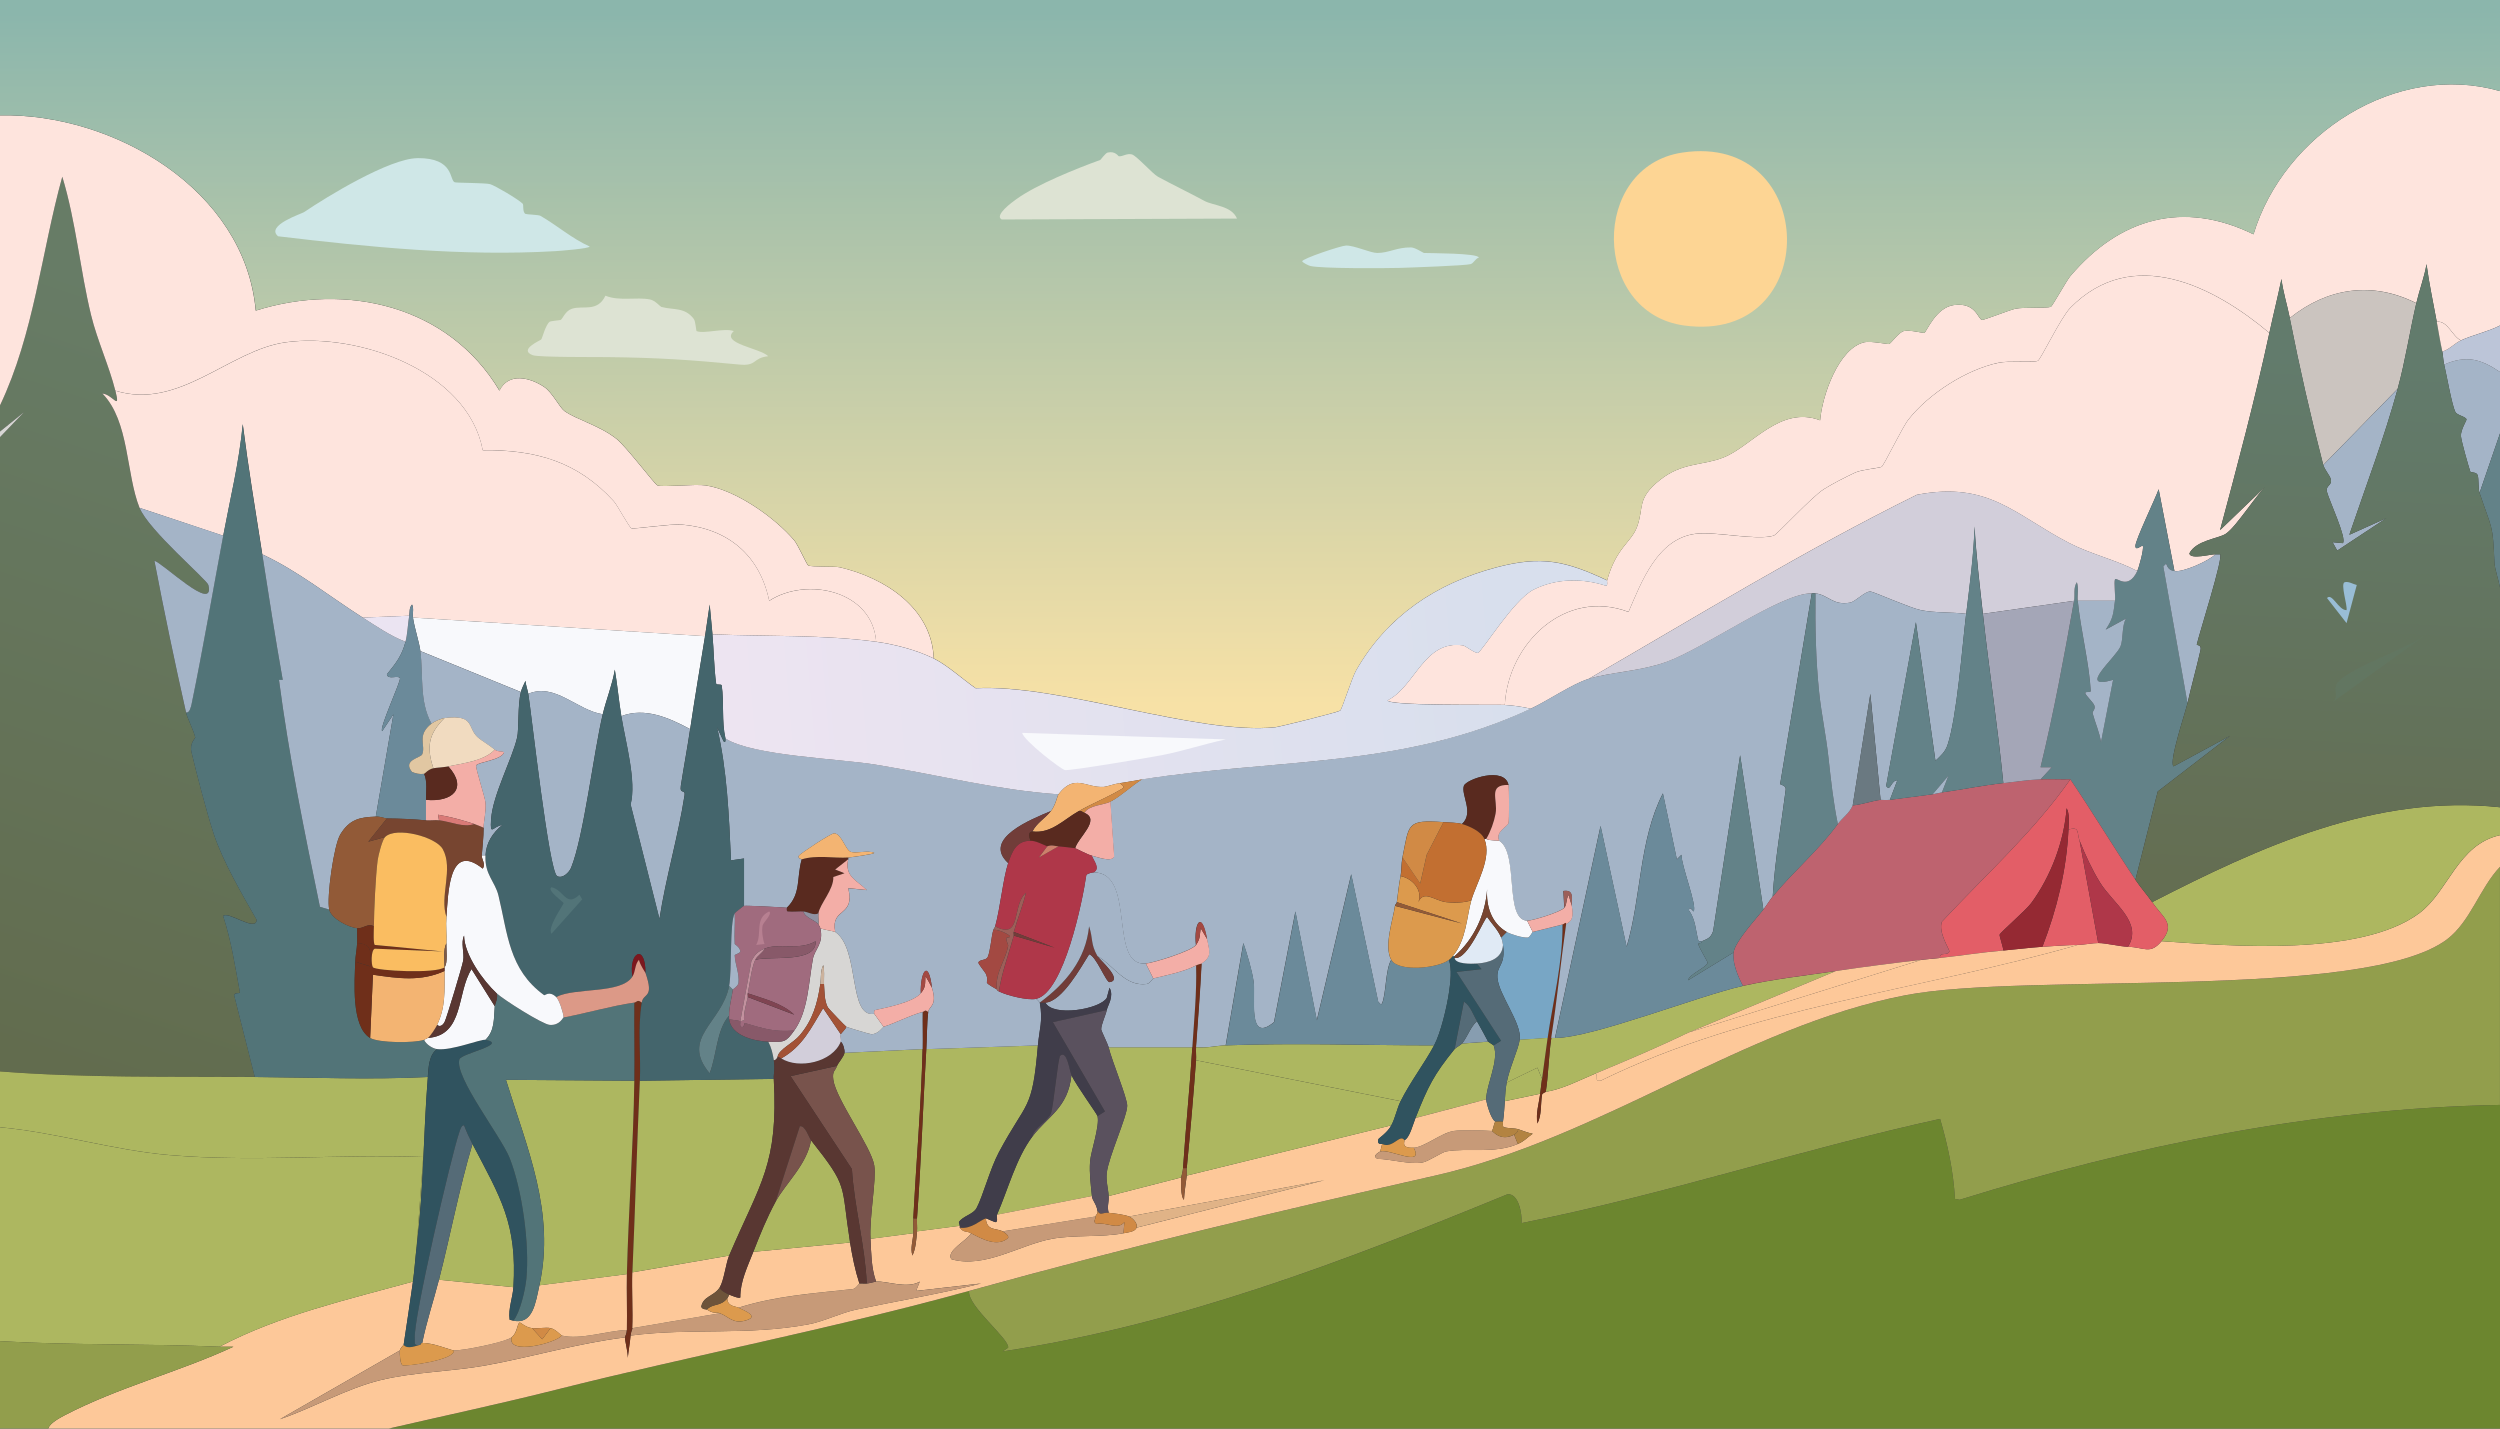 <?xml version="1.0" encoding="UTF-8"?><svg id="a" xmlns="http://www.w3.org/2000/svg" xmlns:xlink="http://www.w3.org/1999/xlink" viewBox="0 0 628.51 359.15"><rect x="0" y="0" width="628.51" height="359.15" fill="#333333" stroke="none"/><defs><linearGradient id="c" x1="64.57" y1="82.93" x2="4.35" y2="264.96" gradientUnits="userSpaceOnUse"><stop offset="0" stop-color="#677c66"/><stop offset="1" stop-color="#626c4e"/></linearGradient><linearGradient id="d" x1="314.24" y1="2.91" x2="314.44" y2="177.34" gradientUnits="userSpaceOnUse"><stop offset="0" stop-color="#8bb6ac"/><stop offset="1" stop-color="#f7e1a6"/></linearGradient><linearGradient id="e" x1="589.16" y1="89.73" x2="582.16" y2="221.89" gradientUnits="userSpaceOnUse"><stop offset="0" stop-color="#627b6c"/><stop offset="1" stop-color="#646e52"/></linearGradient><linearGradient id="f" x1="378.76" y1="165.87" x2="184.92" y2="182.34" gradientUnits="userSpaceOnUse"><stop offset="0" stop-color="#d8dfed"/><stop offset="1" stop-color="#ede4f1"/></linearGradient></defs><g id="b"><path d="M628.51,277.78v81.37H97.74c14.1-3.25,28.28-6.28,42.32-9.82,34.51-8.7,69.26-15.27,103.58-24.78-.56,3.71,10.19,12.08,9.82,14.26l-1.4.94c44.12-6.65,85.88-22.63,126.96-39.52,2.8-.18,3.65,4.92,3.51,7.25,35.24-6.91,70.17-18.51,105.22-26.19,1.93,6.59,3.35,13.22,3.74,20.11l1.17.23c43.95-13.67,89.59-23.01,135.85-23.85Z" fill="#6c862f"/><path d="M628.51,277.78c-46.26.84-91.9,10.18-135.85,23.85l-1.17-.23c-.39-6.89-1.81-13.52-3.74-20.11-35.05,7.68-69.98,19.28-105.22,26.19.14-2.33-.7-7.43-3.51-7.25-41.09,16.88-82.84,32.87-126.96,39.52l1.4-.94c.37-2.18-10.38-10.56-9.82-14.26,40.49-11.22,76.25-19.73,117.14-28.99,41.88-9.48,77.59-37.5,118.31-45.36,30.09-5.81,115.62,1.44,136.08-14.03,5.93-4.48,8.21-12.86,13.33-18.24v59.86Z" fill="#929e4c"/><path d="M28.99,98.2c1.32,5.28-.62.96-3.27.7,6.81,6.97,5.9,20.13,9.35,28.76,2.23,5.56,17.01,18.14,17.3,19.41,1.71,7.3-11.58-5.66-13.56-6.08,2.44,12.74,5.1,25.46,7.95,38.11.32,1.44,1.88,4.35,2.34,6.31.04.19-1.5,1.36-.94,3.74,1.18,4.95,3.82,15.17,5.61,20.58,2.27,6.84,7.13,15.18,10.76,21.51-.12,3.19-7.35-2.4-8.42-.94,2.05,6.23,3.03,12.79,4.21,19.17.07.4-1.68-.13-1.4.94l5.14,20.34c-21.35-.14-42.75.26-64.07-1.4V109.9l6.08-6.31-6.08,4.91v-6.55c8.58-18.07,10.37-38.35,15.67-57.52,3.45,11.33,4.46,23.39,7.25,34.84,1.53,6.27,4.56,12.84,6.08,18.94Z" fill="url(#c)"/><path d="M628.51,22.91v58.92c-3.08,1.59-6.73,2.34-9.82,3.74-2.2-1.01-3.33-5.04-6.08-4.68-.88-4.82-1.94-9.63-2.57-14.5-.56,3.32-1.82,6.57-2.57,9.82-11.05-5.57-22.3-3.89-31.8,3.74-.65-3.27-1.7-6.49-2.1-9.82-.93,4.53-2.07,9.05-3.04,13.56-14.03-11.81-34.43-22.18-50.04-6.31-2.41,2.45-7.45,13.05-8.18,13.33-1.18.45-7.29-.06-9.82.47-8.11,1.7-17.56,7.76-22.68,14.26-1.66,2.1-6.17,11.61-6.78,11.92-.55.28-5.08.72-6.55,1.4-2.36,1.09-5.77,2.83-7.95,4.21-3.07,1.94-11.8,11.45-12.63,11.69-4.48,1.3-14.52-1.13-19.64-.47-9.57,1.23-13.57,12.09-16.84,19.64-15.86-6-30.25,7.82-31.1,23.38-2.35-.12-29.49.3-29.46-1.17,6.96-3.46,9.12-15.22,18.94-13.8.6.09,3.04,2.04,3.74,1.87,1.04-.25,8.95-13.36,14.03-15.9,5.71-2.86,12.29-2.89,18.24-.94.46-.23.12-1.01.23-1.4,2.27-8.18,6.04-9.52,7.48-13.33,1.89-4.97-.21-7.12,5.85-11.92,5.58-4.42,10.54-3.51,15.9-5.61,7.06-2.76,14.27-13.18,24.32-9.35.45-5.9,4.59-18.25,11.22-19.64,1.54-.32,5.78.53,6.08.47.51-.11,2.44-2.95,3.74-3.27,1.42-.35,4.89.53,5.14.47.51-.13,2.87-6.42,7.48-7.01,5.47-.7,5.98,3.45,7.01,3.74.43.12,6.98-2.51,8.42-2.81,2.07-.43,7.97-.11,8.89-.47.43-.17,3.92-6.54,4.91-7.72,12.32-14.54,28.3-19.21,46.06-10.52,7.59-25.19,35.88-43.49,61.96-36.01Z" fill="#fee4dd"/><path d="M628.51,209.97v7.95c-5.12,5.37-7.4,13.75-13.33,18.24-20.46,15.47-105.99,8.22-136.08,14.03-40.73,7.86-76.43,35.88-118.31,45.36-40.89,9.26-76.66,17.78-117.14,28.99-34.32,9.51-69.07,16.09-103.58,24.78-14.04,3.54-28.22,6.57-42.32,9.82H12.16c.19-1.25,2.97-2.75,3.97-3.27,13.59-7.11,28.86-10.94,42.56-17.3-1.17-.04-2.35.05-3.51,0,15.15-7.97,32.17-11.84,48.63-16.37-.72,5.3-1.56,10.61-2.34,15.9-.01.08-.87.77-.94,1.4l-30.16,17.3c8.29-2.83,16.78-7.75,25.25-9.82,8.65-2.11,17.92-2.14,26.66-3.74,11.59-2.12,23.07-5.56,34.84-7.01,0,1.06.77,3.74.7,5.14.18-1.87.56-3.75.7-5.61,15.19-1.99,29.29.06,44.66-2.81,4.02-.75,8.15-2.9,12.16-3.74,10.44-2.19,20.98-3.95,31.33-6.55l-16.37,1.87.94-2.34c-3.22,1.91-8.33-.21-10.99,0-1.23-3.49-1.21-7.12-1.4-10.76l10.76-1.4c-.09,1.9-.8,3.72-.23,5.61.86-1.66,1.01-4.26,1.17-6.08l10.76-1.4c.05.16-.06.39,0,.47,1.04,1.37,1.47.7,2.81,1.4-.65,1.63-6.49,4.47-4.91,6.55,8.4,2.39,17.24-3.67,25.25-5.14,5.65-1.04,12.43-.33,18-1.4.99-.19,2.9-.33,3.27-1.4l47.23-11.92-49.1,9.12c-1.14-.49-3.79-.8-5.14-.94-.46-1.73.1-2.45,0-4.21l18.24-4.68c-.06.94-.16,5,.7,5.61.09-2.03.49-4.09.7-6.08l51.44-12.63c-1.02,1.9-3.2,3.24-3.27,3.51-.42,1.53.95,1.1.94,1.17-.15.77-.34,1.28-.47,1.87-.03.12-2.3,1.06-.7,1.87,3.52.08,7.75,1.41,11.22.94,1.47-.2,4.95-2.61,6.08-2.81,5.51-.97,12,.66,18-1.87,1.72-.72,2.31-1.62,3.74-2.57-1.31-.23-2.49-.76-3.74-1.17-.64-.21-2.43-.15-3.51-.47-.45-.13-.15-1.36-.23-1.4.24-1.68.35-3.46.47-5.14l8.89-1.87c-.32,2.45-1.14,4.96-.7,7.48,1.12-2.13.77-4.94,1.17-7.25.07-.39.93-.64.94-.7,4.49-.79,8.49-2.96,12.63-4.68.52,1.32-.43,2.02,1.17,1.87,37.66-18.49,80.02-22.62,119.95-34.14,1.67-.03,3.63-.47,5.14-.47,2.04,0,5.26.86,7.48.94,4.13.14,5.57,2.03,8.42-1.4,17.53,1.2,50.02,3.91,64.77-7.01,7.36-5.45,9.68-17.31,20.34-19.64Z" fill="#fdc899"/><path d="M234.76,165.54c-4.29-2.13-9.82-3.56-14.5-4.21-.91-12.88-17.47-16.43-26.89-10.29-2.37-11.45-10.35-18.18-21.98-19.17-2.64-.23-11.95,1.16-12.63.94-.6-.19-3.53-5.77-4.44-6.78-9.11-10.02-19.64-12.99-32.97-12.86-3.77-20.06-31.62-29.65-49.57-27.12-14.19,2-26.77,17.15-42.79,12.16-1.52-6.1-4.55-12.67-6.08-18.94-2.79-11.45-3.8-23.51-7.25-34.84-5.3,19.17-7.08,39.45-15.67,57.52V28.99c28.54-.56,61.56,18.63,64.3,49.1,22.85-7.2,48.52-1.26,61.26,20.11,2.33-4.7,7.77-3.25,11.22-.94,2.15,1.44,3.87,5.17,5.14,6.08,3.01,2.15,8.88,3.65,13.09,7.01,2.56,2.05,9.56,11.41,10.29,11.69,1.25.49,9.45-.41,12.16,0,7.55,1.16,17.31,8.03,22.21,13.8.91,1.07,3.18,6.16,3.51,6.31.93.45,6.56.15,7.95.47,11.26,2.61,23.11,10.17,23.62,22.91Z" fill="#fee4dd"/><path d="M104.75,313.32c-.35,2.93-.54,5.98-.94,8.89-16.46,4.53-33.48,8.4-48.63,16.37-18.37-.81-36.82-.33-55.18-1.4v-53.78c14.36,1.33,28.42,5.8,42.79,7.01,21.02,1.78,42.54-.31,63.6.47l-1.64,22.45Z" fill="#adb760"/><path d="M64.07,270.76c14.49.1,29.03.72,43.49,0-1.18,14.78-.98,27.24-2.81,42.56l1.64-22.45c-21.06-.78-42.57,1.31-63.6-.47-14.37-1.22-28.42-5.68-42.79-7.01v-14.03c21.31,1.66,42.72,1.26,64.07,1.4Z" fill="#adb760"/><path d="M628.51,202.96v7.01c-10.67,2.33-12.98,14.19-20.34,19.64-14.74,10.93-47.24,8.21-64.77,7.01,3.67-4.41.34-5.91-2.34-9.82,26.97-13.84,56.13-27.22,87.45-23.85Z" fill="#adb760"/><path d="M55.18,338.57c1.16.05,2.34-.04,3.51,0-13.69,6.36-28.97,10.19-42.56,17.3-1,.53-3.79,2.02-3.97,3.27H0v-21.98c18.36,1.07,36.81.59,55.18,1.4Z" fill="#929e4c"/><path d="M628.51,93.53v15.43l-5.14,14.96c-.37-1.1-.16-3.51-.47-4.44s-1.75-.57-1.87-.94c-.52-1.58-2.23-7.61-2.34-8.89-.12-1.5,1.45-3.99,1.4-4.21-.16-.7-2.41-1.05-2.81-1.87-.89-1.85-2.2-9.34-2.81-11.92,5.57-2.43,9.24-1.4,14.03,1.87Z" fill="#a4b4c7"/><path d="M628.51,81.84v11.69c-4.79-3.27-8.46-4.3-14.03-1.87-.28-1.18-.27-2.34-.47-3.27,1.75-.5,3.1-2.09,4.68-2.81,3.09-1.4,6.75-2.16,9.82-3.74Z" fill="#bcc5d8"/><path d="M628.51,147.77c-.28-1.71-1.34-4.79-1.4-6.31-.42-10.03-.6-8.12-3.74-17.54l5.14-14.96v38.81Z" fill="#638288"/><polygon points="0 109.9 0 108.49 6.08 103.58 0 109.9" fill="#d7d6d4"/><path d="M0,28.99V0h628.51v22.91c-26.08-7.48-54.37,10.82-61.96,36.01-17.76-8.69-33.74-4.01-46.06,10.52-.99,1.17-4.48,7.55-4.91,7.72-.92.36-6.81.04-8.89.47-1.44.3-7.99,2.92-8.42,2.81-1.04-.29-1.54-4.44-7.01-3.74-4.61.59-6.97,6.88-7.48,7.01-.25.06-3.73-.82-5.14-.47-1.3.33-3.23,3.16-3.74,3.27-.3.07-4.54-.79-6.08-.47-6.64,1.39-10.78,13.74-11.22,19.64-10.05-3.83-17.25,6.59-24.32,9.35-5.36,2.1-10.32,1.19-15.9,5.61-6.05,4.8-3.96,6.96-5.85,11.92-1.45,3.8-5.21,5.15-7.48,13.33-10.43-4.88-16.44-6.28-27.82-3.27-15.12,4-27.53,12.27-35.31,25.95-1.03,1.81-3.53,9.75-3.97,10.05-.7.48-15.3,4.1-16.37,4.21-19.84,1.96-53.87-10.92-75.29-9.82-3.24-2.24-7.06-5.76-10.52-7.48-.51-12.75-12.36-20.3-23.62-22.91-1.39-.32-7.02-.02-7.95-.47-.32-.16-2.6-5.24-3.51-6.31-4.9-5.76-14.66-12.64-22.21-13.8-2.71-.41-10.91.49-12.16,0-.73-.28-7.73-9.64-10.29-11.69-4.21-3.37-10.08-4.86-13.09-7.01-1.27-.91-3-4.64-5.14-6.08-3.45-2.31-8.89-3.77-11.22.94-12.74-21.37-38.41-27.31-61.26-20.11C61.56,47.63,28.54,28.43,0,28.99Z" fill="url(#d)"/><path d="M422.98,38.35c34.5-5.14,35.41,48.2.47,43.49-23.28-3.14-23.79-40.01-.47-43.49Z" fill="#fdd594"/><path d="M104.99,39.75c9.32-.05,7.92,5.61,9.35,6.08.52.17,7.7.13,8.89.47s6.99,3.75,8.18,4.91c.28.28-.11,2.13.7,2.57.27.14,3.3.21,3.74.47,4.18,2.39,7.93,5.73,12.39,7.72-.04.54-7.66,1.11-8.65,1.17-23.08,1.35-46.82-1.01-69.68-3.74-3.23-2.71,5.89-5.64,6.55-6.08,5.61-3.81,21.46-13.52,28.53-13.56Z" fill="#cfe7e7"/><path d="M278.48,38.35c1.94-.44,2.62.92,2.81.94,1.03.08,2.01-.81,3.27-.47,1.19.33,5.17,4.86,6.55,5.61,3.78,2.06,7.87,4.01,11.69,6.08,2.24,1.21,6.84,1.2,8.18,4.44l-59.16.23c-1.88-1.05,2.54-4.28,3.74-5.14,5.07-3.65,15.13-7.69,21.04-9.82.12-.04,1.31-1.74,1.87-1.87Z" fill="#dde3d3"/><path d="M152.22,74.35c3.55,1.43,7.72.26,11.22.94,1.25.24,2.56,1.8,2.81,1.87,3.09.84,5.92,0,8.18,3.04.45.6.56,2.98.7,3.04,1.86.77,7-.88,9.35,0-3.5,3.11,6.6,4.26,8.65,6.31-4.04.47-2.75,2.54-7.25,2.1-12.28-1.18-20.54-1.73-33.2-1.87-2.99-.03-17.24.06-18.71-.47-3.77-1.36,1.92-3.73,2.1-3.97.3-.4,1.03-3.54,2.1-4.44.26-.21,2.69-.39,2.81-.47.46-.29,1.16-2.28,2.81-2.81,2.82-.91,6.37.96,8.42-3.27Z" fill="#dde3d3"/><path d="M338.34,61.73c2.17-.06,6.21,1.89,7.95,1.87,2.89-.02,4.89-1.43,8.42-1.4,1.05,0,3.1,1.39,3.27,1.4,1.25.07,13.72.01,13.8,1.17-.89.23-1.26,1.42-2.1,1.64-1.48.38-15.06.86-17.77.94-4.1.11-19.53.19-22.45-.47-.43-.1-1.75-.72-2.1-1.17,0-.69,9.77-3.94,10.99-3.97Z" fill="#cfe7e7"/><path d="M220.26,161.34c-13.08-1.81-27.9-1.31-41.15-1.87-.23-2.49-.48-4.99-.7-7.48-.42,2.64-.74,5.31-1.17,7.95l-73.42-4.68c-.15-1.02.29-2.31-.23-3.27-.79.85-.53,1.85-.7,2.81l-11.69.47c-8.4-5.34-16.18-11.66-25.25-15.9-1.7-10.89-3.53-21.78-4.91-32.73-.88,9.49-3.16,18.74-4.91,28.06l-21.04-7.01c-3.45-8.63-2.54-21.79-9.35-28.76,2.65.26,4.59,4.58,3.27-.7,16.02,4.99,28.6-10.16,42.79-12.16,17.95-2.53,45.8,7.06,49.57,27.12,13.33-.13,23.86,2.84,32.97,12.86.92,1.01,3.85,6.59,4.44,6.78.68.22,9.98-1.16,12.63-.94,11.63,1,19.61,7.73,21.98,19.17,9.42-6.14,25.98-2.59,26.89,10.29Z" fill="#fee4dd"/><path d="M65.94,139.36c1.65,10.52,3.28,21.12,5.14,31.57h-.94c2.47,19.03,6.31,37.77,10.29,57.05l2.34.7c.53,2.31,4.95,4.48,7.01,4.68-.04,1.24.06,2.51,0,3.74-.08,1.6-.41,3.11-.47,4.68-.17,4.96-1.06,16.27,3.74,19.17,2.11,1.28,11.13,1.32,13.56.47.48,1.17,2.16,2.2,3.27,2.34-2.1,1.43-2.15,4.72-2.34,7.01-14.46.72-29,.1-43.49,0l-5.14-20.34c-.28-1.06,1.48-.54,1.4-.94-1.18-6.38-2.16-12.94-4.21-19.17,1.07-1.46,8.29,4.13,8.42.94-3.63-6.33-8.48-14.67-10.76-21.51-1.8-5.41-4.43-15.62-5.61-20.58-.57-2.38.98-3.55.94-3.74-.46-1.96-2.01-4.88-2.34-6.31.9.33,1.3-1.58,1.4-2.1,2.9-14.03,5.3-28.24,7.95-42.32,1.75-9.32,4.03-18.57,4.91-28.06,1.38,10.95,3.21,21.84,4.91,32.73Z" fill="#527478"/><path d="M56.12,134.68c-2.65,14.08-5.05,28.29-7.95,42.32-.11.52-.5,2.43-1.4,2.1-2.85-12.65-5.51-25.37-7.95-38.11,1.99.42,15.27,13.38,13.56,6.08-.3-1.27-15.08-13.84-17.3-19.41l21.04,7.01Z" fill="#a4b4c7"/><path d="M570.52,83.71c-3.59,16.69-8.04,33.29-12.39,49.57l12.39-11.92c-3.06,2.53-8.2,11.05-10.99,12.86-1.85,1.2-7.43,1.61-9.12,4.91.22,1.66,5.62.12,6.55.23-1.69,1.69-8.16,4.57-10.29,4.21l-3.97-20.58c-.78,2.27-5.88,12.82-5.85,14.26s1.55-.3,1.87,0c.31.75-.96,5.38-1.4,6.31-5.44-2.83-11.62-4.21-17.07-7.01-13.69-7.06-20.2-15.66-38.35-12.16-28.24,13.95-55.26,30.53-82.54,46.3-4.03,1.24-10.18,5.47-14.5,7.48-2.14-.48-4.35-.82-6.55-.94.85-15.56,15.24-29.38,31.1-23.38,3.26-7.56,7.26-18.41,16.84-19.64,5.12-.66,15.16,1.77,19.64.47.83-.24,9.56-9.75,12.63-11.69,2.18-1.38,5.59-3.12,7.95-4.21,1.47-.68,6-1.12,6.55-1.4.61-.31,5.12-9.82,6.78-11.92,5.12-6.5,14.57-12.56,22.68-14.26,2.53-.53,8.64-.02,9.82-.47.73-.28,5.77-10.88,8.18-13.33,15.61-15.87,36.01-5.5,50.04,6.31Z" fill="#fee4dd"/><path d="M546.67,143.57c-1.28-.22-1.64-.75-2.1-1.87l-.7.7,6.08,34.37c-.5,2.19-4.79,14.9-3.51,15.9l14.26-7.72-18.24,14.03-5.61,22.21c-5.58-8.35-10.74-16.94-16.37-25.25-2.48.06-5-.08-7.48,0l2.81-3.04h-2.81c3.35-13.82,5.95-27.86,8.42-41.85.27-1.51-.25-3.23.7-4.68.53,1.49.08,3.15.23,4.68.72,7.31,2.87,15.63,3.27,22.68.02.41-1.41.06-1.4.47.01.59,2.12,2.41,2.34,3.27.24.96-.61,1.33-.47,1.87.62,2.36,1.75,4.75,2.1,7.25l3.04-15.67c-9.34,2.71.72-5.58,1.87-8.42.72-1.78.27-5.17,1.4-7.01l-5.14,2.81c1.97-2.91,1.91-4.1,2.34-7.25.17-1.24-.31-4.71,0-5.38.35-.76,3.24,2.89,5.61-2.1.44-.94,1.71-5.57,1.4-6.31-.32-.3-1.84,1.42-1.87,0s5.07-11.99,5.85-14.26l3.97,20.58Z" fill="#638288"/><path d="M607.46,76.23c-1.65,7.15-2.73,14.4-4.68,21.51l-18.71,19.17c-3.28-12.71-5.87-24.05-8.42-36.94,9.49-7.63,20.75-9.31,31.8-3.74Z" fill="#cbc4bf"/><path d="M536.85,221.19c1.31,1.95,2.9,3.7,4.21,5.61,2.68,3.91,6.01,5.41,2.34,9.82-2.85,3.43-4.29,1.54-8.42,1.4,3.86-6.12-3.81-10.92-7.01-16.13-2.07-3.36-3.67-6.86-5.14-10.52-.75-1.88.13-3.73-2.81-2.81.07-1.55.33-4.04-.47-5.38-.6,8.26-3.96,17.16-8.89,23.85-1.35,1.84-7.82,7.4-7.95,7.95-.08.32.92,3.23.94,3.97-5.24.45-10.64,1.3-15.9,1.87-.28-1.61,2.01-.44,2.34-1.64.1-.39-2.91-4.87-1.87-7.48,10.88-11.69,23.16-22.7,32.27-35.77,5.62,8.31,10.78,16.91,16.37,25.25Z" fill="#e35e67"/><path d="M602.79,97.74c-3.41,12.44-8.02,24.51-12.16,36.71l9.35-4.21-12.39,8.18-1.17-2.1,2.57.23c1.15-.95-3.48-10.88-3.97-12.86-.44-1.76,1.39-1.52.94-3.27-.21-.83-1.6-2.45-1.87-3.51l18.71-19.17Z" fill="#a4b4c7"/><path d="M549.94,176.77l-6.08-34.37.7-.7c.46,1.12.82,1.65,2.1,1.87,2.13.36,8.6-2.52,10.29-4.21.38.05.78-.03,1.17,0,.9.76-5.21,19.81-5.85,22.68-.05.23,1.26-.05.94,1.4-1,4.44-2.26,8.86-3.27,13.33Z" fill="#a4b4c7"/><path d="M612.61,80.9c.46,2.53.86,4.96,1.4,7.48.2.93.19,2.09.47,3.27.61,2.59,1.91,10.07,2.81,11.92.4.83,2.64,1.17,2.81,1.87.05.22-1.53,2.71-1.4,4.21.1,1.28,1.82,7.3,2.34,8.89.12.37,1.57.04,1.87.94s.1,3.35.47,4.44c3.14,9.41,3.32,7.5,3.74,17.54.06,1.53,1.12,4.6,1.4,6.31v55.18c-31.32-3.37-60.48,10.01-87.45,23.85-1.31-1.91-2.9-3.66-4.21-5.61l5.61-22.21,18.24-14.03-14.26,7.72c-1.28-1,3.01-13.71,3.51-15.9,1.02-4.47,2.28-8.89,3.27-13.33.33-1.45-.99-1.17-.94-1.4.64-2.87,6.74-21.92,5.85-22.68-.39-.03-.79.05-1.17,0-.93-.11-6.32,1.43-6.55-.23,1.69-3.3,7.27-3.71,9.12-4.91,2.79-1.81,7.93-10.33,10.99-12.86l-12.39,11.92c4.35-16.28,8.8-32.88,12.39-49.57.97-4.51,2.11-9.03,3.04-13.56.4,3.33,1.46,6.55,2.1,9.82,2.55,12.9,5.14,24.23,8.42,36.94.27,1.06,1.66,2.68,1.87,3.51.45,1.75-1.38,1.51-.94,3.27.5,1.98,5.12,11.91,3.97,12.86l-2.57-.23,1.17,2.1,12.39-8.18-9.35,4.21c4.14-12.2,8.75-24.27,12.16-36.71,1.95-7.11,3.02-14.36,4.68-21.51.75-3.25,2.02-6.5,2.57-9.82.64,4.87,1.69,9.68,2.57,14.5Z" fill="url(#e)"/><path d="M610.04,159.47l-23.62,17.07c2-1.65-.44-3.33,1.64-5.38,3.76-3.71,17.16-8.09,21.98-11.69Z" fill="#627661"/><path d="M589.46,146.37c.98-.27,2.1.48,3.04.7l-2.57,9.59-4.91-6.31c1.26-1.43,2.91,3.12,4.91,3.04.29-1.01-1.6-6.7-.47-7.01Z" fill="#99bdd6"/><path d="M618.69,85.58c-1.58.71-2.93,2.31-4.68,2.81-.55-2.52-.94-4.95-1.4-7.48,2.75-.37,3.87,3.66,6.08,4.68Z" fill="#fee4dd"/><path d="M260.94,262.81c-1.43,16.8-2.73,13.61-9.82,26.89-2.23,4.17-4.05,11.16-5.61,14.03-.86,1.58-3.42,1.97-4.44,3.51l.23.94-10.76,1.4c.1-1.07-.08-2.2,0-3.27,1.05-14.16,1.5-28.38,2.34-42.56l28.06-.94Z" fill="#adb760"/><path d="M352.13,276.84c-.93,1.86-1.35,4.23-2.34,6.08l-51.44,12.63c.07-.61-.06-1.26,0-1.87.88-8.99,1.67-18.12,2.34-27.12l51.44,10.29Z" fill="#adb760"/><path d="M231.95,263.75c-.36,14.21-1.61,28.38-2.34,42.56-.06,1.24.06,2.5,0,3.74l-10.76,1.4c-.3-5.64,1.53-14.82.94-18.47-.76-4.67-9.6-16.58-10.29-21.51-.32-2.29.51-2.22.94-3.51.22-.67,1.73-2.31,1.87-3.27l19.64-.94Z" fill="#adb760"/><path d="M299.76,263.28c-.63,10.15-1.68,20.27-2.34,30.4-.06.9-.46,2.18-.47,2.34l-18.24,4.68c-.11-1.99-.71-3.74-.47-5.85.46-4,5.11-14.13,5.14-16.84.02-1.99-3.86-11.32-4.68-14.73h21.04Z" fill="#adb760"/><path d="M461.56,244.11l-36.94,15.43c-7.67,3.68-15.52,7.03-23.38,10.29-4.14,1.72-8.13,3.89-12.63,4.68.66-3.97.73-9.19,1.4-13.56h.94c9.32,0,35.92-10.57,47.23-13.09,7.78-1.73,15.52-2.57,23.38-3.74Z" fill="#adb760"/><path d="M158.53,335.77c.07-.95.45-1.53.47-1.87l21.98-3.74c2.21.83,3.24,2.68,6.31,1.87,3.98-1.05-.31-2.58-1.64-3.27,9.64-3.02,18.84-3.57,28.76-4.68.75-.08,1.53-1.39,1.64-1.4.61-.06,1.26.06,1.87,0,.93-.09,1.87-.43,2.34-.47,2.66-.21,7.77,1.91,10.99,0l-.94,2.34,16.37-1.87c-10.35,2.59-20.89,4.36-31.33,6.55-4,.84-8.14,2.99-12.16,3.74-15.36,2.86-29.47.82-44.66,2.81Z" fill="#c79a78"/><path d="M522.35,237.56c-39.92,11.52-82.29,15.64-119.95,34.14-1.6.15-.65-.56-1.17-1.87,7.86-3.26,15.71-6.6,23.38-10.29l58.45-18.24c1.55-.18,3.13-.3,4.68-.47,5.26-.57,10.66-1.42,15.9-1.87,3.26-.28,6.57-.72,9.82-.94,2.99-.2,5.87-.41,8.89-.47Z" fill="#fdc899"/><path d="M157.59,334.36c-.03,1.01-.47,1.59-.47,1.87-11.77,1.45-23.25,4.89-34.84,7.01-8.74,1.6-18.01,1.63-26.66,3.74-8.47,2.07-16.97,6.99-25.25,9.82l30.16-17.3c-.06.6-.03,3.35.7,3.74.63.32,13.22-1.28,12.86-3.74,2.18.11,12.96-2.07,14.5-3.27-1.04,4.65,11.28,1.36,12.63-.47,4.69,1.16,11.44-1.22,16.37-1.4Z" fill="#c79a78"/><path d="M522.82,211.37l4.68,25.72c-1.51,0-3.48.44-5.14.47-3.01.05-5.89.27-8.89.47,3.63-9.43,6.08-19.3,6.55-29.46,2.93-.93,2.05.93,2.81,2.81Z" fill="#e35e67"/><path d="M275.44,305.84c0,.97-.83,1.15.23,1.87,2.45-.57,5.35,1.65,7.01-.47l-.23,2.81c-5.57,1.07-12.36.37-18,1.4-8.02,1.47-16.85,7.54-25.25,5.14-1.58-2.08,4.26-4.91,4.91-6.55,2.82,1.48,6.69,3.57,9.35,1.17.2-.67-.93-1.37-1.4-1.64l23.38-3.74Z" fill="#c79a78"/><path d="M534.98,238.03c-2.23-.08-5.44-.93-7.48-.94l-4.68-25.72c1.47,3.66,3.08,7.16,5.14,10.52,3.21,5.21,10.88,10.02,7.01,16.13Z" fill="#af3749"/><path d="M375.05,284.33c.31.02,2.1,2.75,5.61.94l.94,2.34c-6.01,2.53-12.49.9-18,1.87-1.13.2-4.61,2.6-6.08,2.81-3.48.48-7.7-.85-11.22-.94-1.6-.81.67-1.75.7-1.87,2.33-.74,11.11,4.15,8.42-.94,2.74-.14,6.91-3.72,10.05-4.21,2.13-.33,7.28-.17,9.59,0Z" fill="#c79a78"/><path d="M161.34,252.06c-1.08,6.44-.17,13.15-.47,19.64-.72,16.04-1.17,32.12-1.87,48.17-.19,4.4.25,9.96,0,14.03-.02.34-.4.92-.47,1.87-.14,1.87-.52,3.74-.7,5.61.07-1.41-.7-4.08-.7-5.14,0-.28.44-.86.47-1.87.13-4.69-.12-9.43,0-14.03.42-16.19,1.64-32.4,1.87-48.63.09-6.54-.07-13.1,0-19.64.66-.09.77-.92,1.87,0Z" fill="#6f2f1a"/><path d="M285.73,308.64c.39-.98-.87-2.37-1.87-2.81l49.1-9.12-47.23,11.92Z" fill="#e0b387"/><path d="M387.67,271.23c-.17,1.23-.31,2.5-.47,3.74l-8.89,1.87c.12-1.71.15-2.95.47-4.68l7.72-3.74,1.17,2.81Z" fill="#adb760"/><path d="M393.75,232.42c-1.35,9.5-2.27,19.01-3.74,28.53-.68,4.37-.75,9.59-1.4,13.56,0,.06-.87.31-.94.7-.4,2.31-.05,5.12-1.17,7.25-.44-2.52.38-5.03.7-7.48.16-1.24.29-2.51.47-3.74.48-3.41.91-6.88,1.4-10.29,1.38-9.45,3.82-18.87,3.74-28.53.52-.13.84-.85.94,0Z" fill="#6f2f1a"/><path d="M381.59,287.6l-.94-2.34c.35-.18,1.15-.78.94-1.4,1.25.41,2.43.94,3.74,1.17-1.44.95-2.02,1.85-3.74,2.57Z" fill="#b38341"/><path d="M230.55,306.3c-.08,1.07.1,2.2,0,3.27-.16,1.82-.31,4.42-1.17,6.08-.57-1.89.14-3.71.23-5.61.06-1.24-.06-2.51,0-3.74h.94Z" fill="#925a37"/><path d="M298.35,293.68c-.06.61.07,1.26,0,1.87-.21,1.99-.61,4.05-.7,6.08-.87-.61-.76-4.67-.7-5.61,0-.15.41-1.44.47-2.34h.94Z" fill="#925a37"/><path d="M455.48,149.18l-7.95,47.93c-.02.17,1.54.3,1.4,1.4-1.13,8.95-2.74,17.86-3.27,26.89-.77.94-1.54,2.26-2.34,3.27l-5.85-38.81-6.78,44.19c-.58,1.68-1.21,1.89-2.81,2.57-.01-.05-.83.17-.94-.23-.64-2.4-.69-5.31-2.34-7.48-.03-1.46,1.13.28,1.17.23.98-1.37-3.19-11.77-3.04-14.26l-1.17,1.17-3.51-16.6c-6.05,11.81-5.37,25.93-9.12,38.58l-6.55-30.4-11.46,53.31h-.94c1.47-9.52,2.39-19.02,3.74-28.53.08-.58,2.27-.28,1.4-4.68-.04-1.96.66-4.12-2.1-3.74l.23,4.21c-.79,1.07-8.23,3.33-9.35,3.27-5.86-.31-1.97-16.91-7.01-20.11-1.03-2.33,2.07-3.5,2.34-4.44.17-.59.16-8.83,0-9.59-1.03-4.76-10.67-1.43-11.22.23-.76,2.28,2.62,6.76-.47,9.59-1.26-.37-3.33-.37-4.68-.47-9.35-.68-8.58.5-10.29,8.89-.32,1.58-.21,3.42-.47,4.68-.45,2.2-.63,4.36-.94,6.55-.06.44-.41.49-.47.94-.46,3.43-2.84,10.13-.94,13.56-1.49,2.47-1.29,8.93-2.34,10.99-.26.51-.65-.25-.94-.47l-6.78-32.03-8.65,36.71-5.38-27.36-5.38,27.82c-6.78,5.63-4.56-6.34-5.14-10.29-.4-2.72-1.63-6.92-2.57-9.59l-4.44,25.72c-2.49.1-4.95.77-7.48.47.51-7,1.06-14.03,1.4-21.04,2.77-1.86,1.92-3.15,1.4-6.08-1.34-7.59-3.37-4.03-2.81,1.4-.98,1.51-10.67,4.51-12.63,4.68-9.48.79-2.27-22.94-13.09-22.91,1.71-.97.11-2.75-.47-4.21,1.27.28,4.94,1.77,5.61.23l-.94-13.8c2.47-1.24,5.5-4.12,7.95-5.61,34.41-5.36,65.61-2.76,97.74-17.77,4.31-2.02,10.47-6.24,14.5-7.48,5.57-1.71,12.88-1.89,19.41-4.21,9.62-3.41,28.98-17.41,36.71-17.3Z" fill="#a4b4c7"/><path d="M182.38,185.65c6.8,4.36,28.57,5.07,37.65,6.55,15.36,2.5,30.46,6.4,46.06,7.48-.23.29-.78,2.85-1.87,4.21-4.83,2.05-17.41,6.95-10.76,13.09-1.27,3.78-1.99,11.29-3.27,15.9-.11.41-.35.53-.47.94-.53,1.87-.72,5.25-1.4,6.78-.41.92-2.11.55-2.34,1.4-.08.3,1.71,2.44,1.87,2.81,1.22,2.88-1.47,1.48,2.81,3.97.03.02-.14.16.47.47,1.99,1,7.28,2.32,9.35,1.87.23.06.92.87.94.94.83,4.69-.12,6.61-.47,10.76l-28.06.94c.18-3.05.12-6.32.47-9.35.17-1.47,2.37-1.44.94-6.08-.87-7.43-2.97-3.99-2.81,1.4-1.84,2.2-8.33,3.54-11.46,4.21-.4.09-.19.93-.23.94-6.65,1.12-3.53-16.27-9.82-20.58-1.24-6.23,5.13-3.63,3.27-10.99l4.68.47c-2.64-2.54-5.6-3.38-4.68-7.72v-.47c.47-.03,6.55-.84,6.55-1.17-1.57-.74-4.45.2-5.85-.23-1.43-.45-2.3-4.53-4.21-4.68-.84-.06-8.61,5.16-8.89,5.61-.41.68.72.88.7.94-1.34,4.64-.11,8.64-3.74,12.16-1.13-.12-10.23-.6-10.76-.47v-11.92l-3.27.47c-.51-11.22-.98-22.74-3.51-33.44l1.64,3.51c.65.61.43-.72.47-.7Z" fill="#a4b4c7"/><path d="M404.04,145.9c-.11.4.23,1.17-.23,1.4-5.95-1.96-12.53-1.92-18.24.94-5.08,2.54-12.99,15.65-14.03,15.9-.7.17-3.14-1.78-3.74-1.87-9.82-1.42-11.98,10.33-18.94,13.8-.03,1.47,27.11,1.05,29.46,1.17,2.2.11,4.41.46,6.55.94-32.13,15.01-63.33,12.41-97.74,17.77-1.84.29-3.8.7-5.61.94-1.36.17-3.22.88-3.97.94-4.57.33-7.38-3.45-11.46,1.87-15.6-1.08-30.7-4.98-46.06-7.48-9.08-1.48-30.85-2.19-37.65-6.55-.98-4.3-.31-9.04-.94-13.33-.06-.44-1.34-.02-1.4-.47-.54-3.9-.57-8.39-.94-12.39,13.26.56,28.07.06,41.15,1.87,4.68.65,10.21,2.07,14.5,4.21,3.46,1.72,7.28,5.24,10.52,7.48,21.42-1.1,55.45,11.78,75.29,9.82,1.07-.11,15.67-3.73,16.37-4.21.45-.3,2.95-8.25,3.97-10.05,7.78-13.68,20.19-21.96,35.31-25.95,11.39-3.01,17.4-1.6,27.82,3.27Z" fill="url(#f)"/><path d="M256.97,184.25l51.21,1.64c-5.38,1.12-10.75,2.94-16.13,3.97-2.92.56-23.11,3.98-24.32,3.74-.99-.19-10.3-7.35-10.76-9.35Z" fill="#f8f9fc"/><path d="M91.19,155.26c3.47,2.2,6.89,4.59,10.76,6.08-.95,3.53-2.33,5.28-4.68,8.18.18,1.5,2.76.15,3.27.94.39.59-5.42,12.94-4.44,13.33l2.81-4.21-4.44,25.72c-4.02.15-6.55.64-8.89,4.44-1.67,2.72-3.49,15.94-2.81,18.94l-2.34-.7c-3.98-19.29-7.81-38.02-10.29-57.05h.94c-1.86-10.44-3.5-21.04-5.14-31.57,9.07,4.23,16.85,10.56,25.25,15.9Z" fill="#a4b4c7"/><path d="M177.24,159.93c-1.26,7.78-2.59,15.59-3.74,23.38-5.25-2.82-11.34-5.57-17.3-3.27-.64-3.87-.98-7.82-1.64-11.69-.62,3.8-2.17,7.54-3.04,11.22-6.51-1.01-11.98-8-18.71-5.14-.14-.9-.65-2.18-.7-3.27-.39.83-.95,1.95-1.17,2.81l-25.25-10.29c-.31-2.33-1.48-5.73-1.87-8.42l73.42,4.68Z" fill="#f8f9fc"/><path d="M103.82,155.26c.39,2.69,1.56,6.09,1.87,8.42.79,6.01-.32,12.57,2.81,18.24-3.82,2.95-1.4,5.41-2.34,7.72-.39.95-5.07,1.39-2.57,4.44,1.01.42,1.94.62,3.04.47.85,1.85.47,4.51.47,6.55v5.14c-3.34-.31-6.46-.44-9.82-.47-.49,0-1.54-.52-2.81-.47l4.44-25.72-2.81,4.21c-.98-.38,4.83-12.73,4.44-13.33-.52-.78-3.1.56-3.27-.94,2.35-2.9,3.73-4.65,4.68-8.18.52-1.92.59-4.57.94-6.55.17-.96-.08-1.95.7-2.81.52.96.09,2.25.23,3.27Z" fill="#6b8a9a"/><path d="M102.88,154.79c-.35,1.98-.42,4.63-.94,6.55-3.87-1.49-7.29-3.88-10.76-6.08l11.69-.47Z" fill="#ebe4f2"/><path d="M537.32,143.57c-2.38,5-5.26,1.34-5.61,2.1-.31.67.17,4.14,0,5.38h-9.35c-.15-1.52.3-3.18-.23-4.68-.95,1.45-.43,3.16-.7,4.68l-22.91,3.27c-.81-7.31-1.7-14.62-2.1-21.98-.22,7.39-1.22,14.67-2.1,21.98-3.74-.47-7.73-.19-11.46-.94-2.59-.52-11.95-4.67-12.63-4.68-1.45-.01-3.71,2.55-5.14,2.81-4.28.77-5.37-1.9-8.65-2.34-.3-.04-.63,0-.94,0-7.73-.11-27.09,13.89-36.71,17.3-6.53,2.32-13.84,2.49-19.41,4.21,27.28-15.77,54.3-32.35,82.54-46.3,18.14-3.5,24.65,5.09,38.35,12.16,5.45,2.81,11.63,4.19,17.07,7.01Z" fill="#d2ceda"/><path d="M520.48,195.94c-9.1,13.07-21.39,24.08-32.27,35.77-1.04,2.61,1.98,7.1,1.87,7.48-.32,1.2-2.62.03-2.34,1.64-1.55.17-3.12.29-4.68.47-7.15.83-14.4,1.75-21.51,2.81-7.87,1.17-15.6,2.01-23.38,3.74-1.23-2.36-2.69-5.71-2.34-8.42.35-2.71,5.65-8.43,7.48-10.76.8-1.01,1.57-2.33,2.34-3.27,5.13-6.25,11.53-11.63,16.37-18.24,1.18-1.62,2.97-2.74,3.74-4.68,2.32-.19,4.75-1.12,7.01-1.4.12-.01,1.38.12,2.34,0,3.58-.47,7.18-.91,10.76-1.4.9-.12,1.71-.38,2.34-.47,5.08-.7,10.39-1.81,15.43-2.34,2.98-.31,6.42-.84,9.35-.94,2.48-.08,5,.06,7.48,0Z" fill="#be636f"/><path d="M521.42,151.05c-2.47,14-5.07,28.04-8.42,41.85h2.81l-2.81,3.04c-2.93.09-6.38.62-9.35.94-1.41-14.22-3.57-28.35-5.14-42.56l22.91-3.27Z" fill="#a4a6b7"/><path d="M531.71,151.05c-.42,3.15-.37,4.34-2.34,7.25l5.14-2.81c-1.13,1.84-.68,5.24-1.4,7.01-1.15,2.83-11.21,11.12-1.87,8.42l-3.04,15.67c-.36-2.49-1.48-4.89-2.1-7.25-.14-.54.71-.91.47-1.87-.22-.86-2.32-2.68-2.34-3.27,0-.41,1.43-.06,1.4-.47-.4-7.05-2.55-15.38-3.27-22.68h9.35Z" fill="#a4b4c7"/><path d="M520.02,208.57c-.46,10.17-2.92,20.03-6.55,29.46-3.25.21-6.56.66-9.82.94-.02-.74-1.01-3.66-.94-3.97.13-.55,6.6-6.11,7.95-7.95,4.93-6.69,8.28-15.59,8.89-23.85.8,1.34.54,3.83.47,5.38Z" fill="#952933"/><path d="M233.35,254.4c-.34,3.03-.29,6.3-.47,9.35-.83,14.17-1.29,28.4-2.34,42.56h-.94c.73-14.17,1.98-28.35,2.34-42.56.08-3.11-.06-6.24,0-9.35.7-.19.48-.66,1.4,0Z" fill="#6f2f1a"/><path d="M360.55,262.81c-2.4,4.48-5.93,9.09-8.42,14.03l-51.44-10.29c.08-1.08-.08-2.2,0-3.27,2.53.3,4.99-.37,7.48-.47,17.36-.67,35.01,0,52.38,0Z" fill="#adb760"/><path d="M302.1,242.24c-.34,7.02-.9,14.04-1.4,21.04-.08,1.08.08,2.2,0,3.27-.67,9-1.46,18.14-2.34,27.12h-.94c.66-10.12,1.7-20.25,2.34-30.4.43-6.84,1.14-13.69.94-20.58.47-.24,1.34-.43,1.4-.47Z" fill="#6f2f1a"/><path d="M231.95,254.4c-.06,3.11.08,6.25,0,9.35l-19.64.94c.11-.72-.32-2.31-.94-2.81.16-.41-.14-1.35,0-1.87.06-.22,1.33-1.38,1.4-1.87.29.16,5.98,1.87,6.31,1.87,1.72-.02,2.87-1.82,3.04-1.87,3.36-1.09,6.51-2.83,9.82-3.74Z" fill="#a4b4c7"/><path d="M157.59,334.36c-4.93.18-11.68,2.56-16.37,1.4-.16-.04-1.62-1.64-2.81-1.87-1.33-.26-2.96.17-4.68,0-1.52-.15-2.88-1.44-3.04-1.4-.74.16-.51,2.49-2.1,3.74-1.54,1.2-12.32,3.38-14.5,3.27-.71-.03-5.33-1.98-7.95-1.87,1.09-5.37,2.85-10.6,4.21-15.9l18.71,1.87c-.16,2.7-1.33,5.38-.94,8.18l.94.23c4.91,1.05,5.59-4.52,6.55-8.89l21.98-2.81c-.12,4.6.13,9.34,0,14.03Z" fill="#fdc899"/><path d="M129.07,323.61l-18.71-1.87c2.91-11.34,5.07-22.91,8.42-34.14,7.1,13.57,11.26,20.02,10.29,36.01Z" fill="#adb760"/><path d="M275.91,240.37c4.14,2.39,6.9,7.73,12.39,7.01.75-.1,1.53-1.38,1.64-1.4,3.42-.82,7.62-1.66,10.76-3.27.2,6.88-.51,13.73-.94,20.58h-21.04c-.16-.66-1.86-4.2-1.87-4.44-.04-1.23,1.08-3.47,1.4-4.91.28-1.28,1.87-3.4.7-5.61l-.7,2.57c-1.79,2.87-13.54,4.83-15.43,1.17,4.22-.29,8.97-8.96,10.99-12.16,1.75.41,4.29,7.15,5.14,7.01,3.53-.54-2.53-5.64-3.04-6.55Z" fill="#a4b4c7"/><path d="M427.89,236.63c.16.61-1,.41-.94.7.25,1.03,2.37,4.42,2.34,4.68-.13,1.17-4.67,2.91-4.91,4.44l11.46-7.01c-.35,2.71,1.11,6.06,2.34,8.42-11.31,2.52-37.91,13.09-47.23,13.09l11.46-53.31,6.55,30.4c3.74-12.65,3.07-26.77,9.12-38.58l3.51,16.6,1.17-1.17c-.15,2.49,4.01,12.89,3.04,14.26-.03.05-1.19-1.69-1.17-.23,1.65,2.17,1.69,5.08,2.34,7.48.11.4.92.19.94.23Z" fill="#6b8a9a"/><path d="M483.07,241.3l-58.45,18.24,36.94-15.43c7.11-1.06,14.37-1.98,21.51-2.81Z" fill="#fdc899"/><path d="M275.91,280.58c.62,2.49-1.7,8.95-1.87,11.46-.21,2.98.17,5.72.47,8.65l-23.85,4.68c2.73-6.22,4.79-14.2,8.89-19.64,3.86-5.12,8.96-7.16,9.82-15.43,1.18,2.55,6.4,9.69,6.55,10.29Z" fill="#adb760"/><path d="M274.5,300.69c.12,1.22,1.15,1.91,1.4,3.74.12.88-.46.97-.47,1.4l-23.38,3.74c-1.54-.88-4-.02-4.21-3.27.18-.05,2.34,1.09,2.57.94.53-.35.05-1.44.23-1.87l23.85-4.68Z" fill="#fdc899"/><path d="M213.71,312.38c.54,3.41,1.27,6.99,2.34,10.29-.11.01-.89,1.32-1.64,1.4-9.92,1.11-19.12,1.65-28.76,4.68-.7-.37-2.81-.26-2.81-2.34.11-.13.41-.7.47-.94.44.17,2.59,1.11,2.81.7-.05-3.96,1.84-7.78,3.27-11.46l24.32-2.34Z" fill="#fdc899"/><path d="M183.31,315.66c-.81,1.9-1.32,6.29-2.34,7.95-1.44,2.32-4.17,2.15-4.68,4.91.32.76,1.23.59,1.4.7,1.93,1.24,2.2.53,3.27.94l-21.98,3.74c.25-4.07-.19-9.63,0-14.03l24.32-4.21Z" fill="#fdc899"/><path d="M349.79,241.3c1.74,3.13,11.79,2.14,14.5,0,.76,2.51.37,5.63,0,8.18-.56,3.8-2.11,10.27-3.74,13.33-17.37,0-35.01-.67-52.38,0l4.44-25.72c.95,2.67,2.17,6.87,2.57,9.59.59,3.94-1.64,15.92,5.14,10.29l5.38-27.82,5.38,27.36,8.65-36.71,6.78,32.03c.28.22.67.98.94.47,1.05-2.06.84-8.52,2.34-10.99Z" fill="#6b8a9a"/><path d="M375.51,262.81c1.46,3.77-1.87,9.84-1.87,13.56l-17.77,4.68c3.14-7.88,4.5-10.74,9.82-17.3.26-.32,1.62-1.09,1.87-1.4l6.55-.47c.04.08,1.37.86,1.4.94Z" fill="#adb760"/><path d="M375.98,281.99c-.47.33-.43,1.75-.94,2.34-2.3-.17-7.46-.33-9.59,0-3.14.49-7.32,4.07-10.05,4.21-3.38.18-2.16-1.6-2.34-1.87,1.33-.59,2.11-3.87,2.81-5.61l17.77-4.68c0,.8,1.19,5.1,2.34,5.61Z" fill="#fdc899"/><path d="M371.31,256.73c.85,1.42,1.98,3.61,2.81,5.14l-6.55.47c1.42-1.77,2.11-4.2,3.74-5.61Z" fill="#879db0"/><path d="M392.82,232.42c.08,9.65-2.37,19.07-3.74,28.53l-7.01.47c.61-4.13-5.38-11.44-5.61-15.67-.18-3.26,2.11-2.91,1.4-8.18-.09-.64-.21-1.23-.47-1.87l1.4-1.4c1.05.6,4.15,1.58,5.38,1.4.4-.06,1.08-1.38,1.17-1.4,2.51-.61,4.98-1.22,7.48-1.87Z" fill="#78a6c5"/><path d="M389.08,260.94c-.5,3.41-.92,6.87-1.4,10.29l-1.17-2.81-7.72,3.74c.68-3.64,2.91-8.3,3.27-10.76l7.01-.47Z" fill="#adb760"/><path d="M183.31,315.66l-24.32,4.21c.7-16.04,1.15-32.13,1.87-48.17l33.67-.47c1.17,21.6-3.35,25.99-11.22,44.43Z" fill="#adb760"/><path d="M159.47,271.7c-.23,16.23-1.45,32.45-1.87,48.63l-21.98,2.81c4.02-18.41-3.09-34.41-8.42-51.67l32.27.23Z" fill="#adb760"/><path d="M456.42,149.18c-.09,8.27.07,16.78.94,25.02.56,5.33,1.7,10.52,2.34,16.37.6,5.53,1.21,11.16,2.34,16.6-4.83,6.61-11.24,11.98-16.37,18.24.53-9.03,2.14-17.94,3.27-26.89.14-1.1-1.43-1.23-1.4-1.4l7.95-47.93c.31,0,.64-.04.94,0Z" fill="#638288"/><path d="M443.32,228.68c-1.83,2.32-7.13,8.04-7.48,10.76l-11.46,7.01c.24-1.53,4.78-3.27,4.91-4.44.03-.26-2.09-3.65-2.34-4.68-.07-.29,1.09-.1.94-.7,1.6-.68,2.23-.89,2.81-2.57l6.78-44.19,5.85,38.81Z" fill="#638288"/><path d="M365.69,240.83c.15,1.56,4.06,1.5,5.61,1.4l1.17,1.4-6.31.7,11.22,17.3-1.87,1.17c-.03-.08-1.36-.86-1.4-.94-.83-1.54-1.96-3.72-2.81-5.14-.96-1.62-1.65-3.88-3.27-4.91l-2.34,11.92c-5.32,6.57-6.68,9.43-9.82,17.3-.69,1.74-1.48,5.02-2.81,5.61-1.11-1.75-2.93,2.24-5.61.94.01-.07-1.35.36-.94-1.17.07-.27,2.26-1.6,3.27-3.51.99-1.84,1.4-4.22,2.34-6.08,2.49-4.94,6.02-9.55,8.42-14.03,1.63-3.06,3.19-9.53,3.74-13.33.37-2.56.76-5.67,0-8.18.49-.38.55-.49.94-.94h.47v.47Z" fill="#30535f"/><path d="M382.06,261.41c-.36,2.46-2.6,7.11-3.27,10.76-.32,1.73-.35,2.96-.47,4.68-.12,1.68-.23,3.47-.47,5.14-.09-.04-1.79-.05-1.87,0-1.15-.51-2.34-4.82-2.34-5.61,0-3.72,3.33-9.79,1.87-13.56l1.87-1.17-11.22-17.3,6.31-.7-1.17-1.4c2.92-.18,6.35-1.15,6.55-4.68.71,5.28-1.58,4.92-1.4,8.18.23,4.23,6.22,11.54,5.61,15.67Z" fill="#556b77"/><path d="M353.07,286.66c.17.28-1.04,2.05,2.34,1.87,2.69,5.09-6.09.19-8.42.94.13-.59.32-1.1.47-1.87,2.68,1.3,4.5-2.69,5.61-.94Z" fill="#dc9a4d"/><path d="M377.85,281.99c.09.04-.21,1.27.23,1.4,1.08.31,2.87.26,3.51.47.22.62-.59,1.22-.94,1.4-3.51,1.82-5.3-.91-5.61-.94.5-.59.46-2.01.94-2.34.08-.05,1.78-.04,1.87,0Z" fill="#b38341"/><path d="M376.92,211.37c5.04,3.2,1.16,19.8,7.01,20.11l1.4,2.81c-.09.02-.77,1.35-1.17,1.4-1.23.17-4.33-.8-5.38-1.4-3.87-2.22-5.21-6.58-4.91-10.76-.43,6.4-3.33,12.63-8.18,16.84h-.47c3.44-4.04,3.53-10.04,4.68-14.03,1.25-4.34,5.25-10.67,3.27-15.43h.47c.72.49,3.09.35,3.27.47Z" fill="#f8f9fc"/><path d="M377.39,235.69c.26.64.38,1.23.47,1.87-.2,3.53-3.63,4.5-6.55,4.68-1.55.1-5.46.16-5.61-1.4,3.39.55,7.51-10.28,8.18-10.29,1.15,1.69,2.72,3.23,3.51,5.14Z" fill="#e0eaf5"/><path d="M378.79,234.29l-1.4,1.4c-.78-1.91-2.36-3.46-3.51-5.14-.67,0-4.79,10.84-8.18,10.29v-.47c4.85-4.21,7.75-10.44,8.18-16.84-.3,4.17,1.04,8.53,4.91,10.76Z" fill="#774530"/><path d="M371.31,256.73c-1.63,1.41-2.32,3.84-3.74,5.61-.25.31-1.61,1.09-1.87,1.4l2.34-11.92c1.62,1.03,2.31,3.29,3.27,4.91Z" fill="#556b77"/><path d="M395.16,227.74c.87,4.4-1.32,4.09-1.4,4.68-.1-.85-.42-.13-.94,0-2.5.65-4.97,1.26-7.48,1.87l-1.4-2.81c1.12.06,8.56-2.21,9.35-3.27s.31-2.27,1.17-3.27c.04.94.56,2.11.7,2.81Z" fill="#f3aea7"/><path d="M379.26,197.34c-5.32-.11-2.62,3.69-3.27,7.25-.37,2-1.27,4.54-2.34,6.31h-.47c-.77-1.87-3.76-3.2-5.61-3.74,3.09-2.83-.29-7.3.47-9.59.55-1.66,10.2-5,11.22-.23Z" fill="#592a1f"/><path d="M379.26,197.34c.16.75.17,9,0,9.59-.27.94-3.37,2.11-2.34,4.44-.18-.12-2.56.02-3.27-.47,1.07-1.77,1.97-4.31,2.34-6.31.66-3.56-2.05-7.36,3.27-7.25Z" fill="#f3aea7"/><path d="M369.9,226.34c-1.15,3.99-1.24,9.98-4.68,14.03-.38.45-.45.55-.94.94-2.71,2.14-12.76,3.13-14.5,0-1.91-3.43.47-10.14.94-13.56l16.84,4.44-16.37-5.38c.3-2.19.49-4.35.94-6.55,3.16.63,5.59,3.74,4.44,6.55,1.36-3.17,4.03-.38,7.01,0,1.77.23,4.61.17,6.31-.47Z" fill="#dc9a4d"/><path d="M367.56,207.16c1.85.54,4.84,1.87,5.61,3.74,1.97,4.76-2.02,11.1-3.27,15.43-1.71.64-4.55.69-6.31.47-2.99-.38-5.65-3.17-7.01,0,1.15-2.81-1.29-5.91-4.44-6.55.26-1.26.15-3.1.47-4.68l4.44,6.55,1.64-7.25,4.21-8.18c1.34.1,3.42.1,4.68.47Z" fill="#c26f31"/><path d="M362.89,206.7l-4.21,8.18-1.64,7.25-4.44-6.55c1.71-8.38.94-9.56,10.29-8.89Z" fill="#d18a45"/><path d="M350.73,227.74c.06-.44.41-.49.47-.94l16.37,5.38-16.84-4.44Z" fill="#925a37"/><path d="M395.16,227.74c-.14-.7-.66-1.86-.7-2.81-.86,1.01-.41,2.24-1.17,3.27l-.23-4.21c2.77-.38,2.07,1.78,2.1,3.74Z" fill="#9c5f59"/><path d="M151.52,179.57c-2.29,9.69-4.76,30.69-7.95,38.58-.45,1.11-2.12,2.85-3.51,2.1-2.05-1.1-6.41-40.44-7.25-45.83,6.72-2.85,12.19,4.13,18.71,5.14Z" fill="#a4b4c7"/><path d="M173.49,183.31c-.7,4.77-1.61,9.51-2.34,14.26-.34,2.2,1.18.74.94,2.34-1.58,10.26-4.73,20.77-6.31,31.1l-7.25-28.76c1.5-5.91-1.2-15.33-2.34-22.21,5.96-2.3,12.05.46,17.3,3.27Z" fill="#a4b4c7"/><path d="M130.94,173.96c-.83,3.27-.46,9.42-.94,11.46-1.27,5.48-6.15,14.43-6.55,20.58-.29,4.43.46,1.71,2.81,1.4-2.41,2-4.07,4.46-4.21,7.72h-.94c.19-2.37.46-4.63.47-7.01,0-1.82.67-4.02.47-6.31-.13-1.46-2.59-8.78-2.34-9.35.37-.83,6.32-1.32,7.01-3.27-.28-.42-1.52-.04-2.34-.7-1.49-1.21-3.27-2.23-4.21-3.04-2.78-2.38-.68-5.88-8.42-4.91-.82.1-2.64.91-3.27,1.4-3.12-5.67-2.01-12.23-2.81-18.24l25.25,10.29Z" fill="#a4b4c7"/><path d="M179.11,159.47c.36,4,.4,8.5.94,12.39.06.44,1.34.02,1.4.47.62,4.29-.04,9.02.94,13.33-.04-.02.18,1.31-.47.7l-1.64-3.51c2.53,10.7,2.99,22.22,3.51,33.44l3.27-.47v11.92c-.15.04-2.26,1.74-2.34,1.87-1.32,2.33-.66,14.31-1.4,18.24-1.77,9.33-12.38,12.99-4.91,21.98,1.81-4.5,1.69-10.91,4.91-14.5,0,.31-.04.64,0,.94.51,3.99,6,5.49,9.82,5.61.82,1.54,1.13,2.96,1.4,4.68.38,2.34-.08,3.22,0,4.68l-33.67.47c.29-6.49-.61-13.2.47-19.64.43-2.56,3.22-.93.94-7.48.04-7.52-4.3-5.23-3.27.94-2.8,4.45-14.45,2.66-19.17,5.14-1.81-1.68-2.78-.28-3.04-.47-8.88-6.45-9.13-15.5-11.46-25.02-.88-3.58-3.48-5.26-3.27-10.05.14-3.26,1.8-5.72,4.21-7.72-2.34.31-3.09,3.03-2.81-1.4.4-6.14,5.28-15.1,6.55-20.58.47-2.04.1-8.19.94-11.46.22-.86.78-1.97,1.17-2.81.05,1.09.56,2.37.7,3.27.84,5.39,5.2,44.73,7.25,45.83,1.39.75,3.06-.99,3.51-2.1,3.19-7.89,5.66-28.89,7.95-38.58.87-3.68,2.42-7.43,3.04-11.22.65,3.88,1,7.82,1.64,11.69,1.14,6.88,3.83,16.3,2.34,22.21l7.25,28.76c1.58-10.33,4.74-20.84,6.31-31.1.25-1.6-1.27-.14-.94-2.34.73-4.76,1.63-9.49,2.34-14.26,1.15-7.79,2.48-15.61,3.74-23.38.43-2.64.75-5.31,1.17-7.95.22,2.5.48,4.99.7,7.48Z" fill="#44656c"/><path d="M184.25,248.78c-.28,2.14-.98,4.41-.94,6.55-3.22,3.59-3.1,10-4.91,14.5-7.47-8.99,3.14-12.65,4.91-21.98l.94.94Z" fill="#638288"/><path d="M138.66,223.06c3.15.66,3.61,5.18,7.01,1.87l.7,1.17-7.72,8.65c-1.18-1.54,3.08-7.3,3.04-7.72-.03-.26-4.37-3.26-3.04-3.97Z" fill="#527478"/><path d="M162.27,244.58c-.07-.19-1.28-1.85-1.64-3.27-1.09,1.21-.79,2.86-1.64,4.21-1.03-6.17,3.32-8.46,3.27-.94Z" fill="#7c171e"/><path d="M494.3,154.32c-.99,8.16-2.32,25.98-4.68,32.97-.59,1.77-1.75,2.75-3.04,3.97l-4.91-34.84-7.48,41.15c1.04,1.66,1.19-1.43,2.81-1.4l-1.87,4.91c-.95.12-2.22-.01-2.34,0l-2.57-26.66-4.44,28.06c-.77,1.94-2.56,3.06-3.74,4.68-1.13-5.45-1.74-11.07-2.34-16.6-.64-5.85-1.78-11.04-2.34-16.37-.87-8.24-1.03-16.75-.94-25.02,3.28.44,4.38,3.11,8.65,2.34,1.44-.26,3.69-2.82,5.14-2.81.67,0,10.03,4.15,12.63,4.68,3.72.75,7.71.46,11.46.94Z" fill="#a4b4c7"/><path d="M498.5,154.32c1.58,14.21,3.73,28.33,5.14,42.56-5.04.53-10.35,1.64-15.43,2.34l1.64-4.21-3.97,4.68c-3.58.5-7.17.93-10.76,1.4l1.87-4.91c-1.61-.03-1.76,3.06-2.81,1.4l7.48-41.15,4.91,34.84c1.29-1.22,2.45-2.21,3.04-3.97,2.35-6.98,3.69-24.81,4.68-32.97.88-7.31,1.88-14.59,2.1-21.98.41,7.36,1.29,14.67,2.1,21.98Z" fill="#638288"/><path d="M472.78,201.09c-2.27.28-4.69,1.21-7.01,1.4l4.44-28.06,2.57,26.66Z" fill="#6a7981"/><path d="M488.22,199.21c-.63.09-1.44.34-2.34.47l3.97-4.68-1.64,4.21Z" fill="#a4b4c7"/><path d="M213.71,312.38l-24.32,2.34c1.75-4.47,3.32-8.37,5.61-12.63,2.44-4.53,7.86-9.28,8.89-15.43,9.57,12.13,7.45,10.65,9.82,25.72Z" fill="#adb760"/><path d="M278.25,253.93l-13.56,3.04,13.09,22.45-1.87,1.17c-.15-.6-5.36-7.74-6.55-10.29-.5-1.07-1.08-6.31-2.81-4.91-.59.48-1.66,12.61-2.34,14.5-.68,1.91-4.26,3.71-4.68,5.85-4.09,5.44-6.16,13.42-8.89,19.64-.19.43.3,1.53-.23,1.87-.23.15-2.39-.98-2.57-.94-1.35.37-3.63,2.77-6.55,2.34-.06-.08.05-.31,0-.47l-.23-.94c1.02-1.53,3.59-1.93,4.44-3.51,1.56-2.87,3.39-9.86,5.61-14.03,7.09-13.28,8.39-10.09,9.82-26.89.35-4.14,1.3-6.06.47-10.76.46-.02.94.03,1.4,0,1.89,3.66,13.65,1.7,15.43-1.17l.7-2.57c1.17,2.21-.42,4.33-.7,5.61Z" fill="#403d4a"/><path d="M278.25,253.93c-.32,1.44-1.45,3.68-1.4,4.91,0,.24,1.71,3.78,1.87,4.44.81,3.41,4.7,12.75,4.68,14.73-.03,2.7-4.69,12.83-5.14,16.84-.24,2.11.36,3.86.47,5.85.1,1.76-.46,2.48,0,4.21-1.66-.16-1.96.86-2.81-.47-.26-1.84-1.28-2.52-1.4-3.74-.3-2.93-.67-5.67-.47-8.65.17-2.51,2.49-8.97,1.87-11.46l1.87-1.17-13.09-22.45,13.56-3.04Z" fill="#5a515e"/><path d="M252.06,309.58c.47.27,1.61.97,1.4,1.64-2.67,2.4-6.53.31-9.35-1.17-1.33-.7-1.76-.03-2.81-1.4,2.92.43,5.19-1.97,6.55-2.34.21,3.25,2.67,2.39,4.21,3.27Z" fill="#d18a45"/><path d="M278.71,304.9c1.35.13,4.01.45,5.14.94,1.01.43,2.26,1.82,1.87,2.81-.37,1.08-2.28,1.21-3.27,1.4l.23-2.81c-1.67,2.12-4.56-.11-7.01.47-1.06-.72-.24-.9-.23-1.87,0-.43.59-.52.47-1.4.84,1.33,1.15.31,2.81.47Z" fill="#d18a45"/><path d="M281.52,196.88c1.45,1.13,1.18,1.04-.23,1.87-2.8,1.65-6.8,3.31-10.05,5.14-3.85,2.17-6.97,5.75-11.69,5.14,1.18-2.25,3.1-3.19,4.68-5.14,1.09-1.35,1.65-3.91,1.87-4.21,4.08-5.32,6.89-1.54,11.46-1.87.75-.05,2.61-.76,3.97-.94Z" fill="#f3b472"/><path d="M287.13,195.94c-2.45,1.49-5.48,4.37-7.95,5.61-1.66.83-5.46.86-6.55,2.81-.5-.21-.77-.62-1.4-.47,3.26-1.83,7.26-3.5,10.05-5.14,1.42-.83,1.68-.74.23-1.87,1.81-.23,3.77-.65,5.61-.94Z" fill="#d18a45"/><path d="M275.91,240.37c.51.91,6.57,6,3.04,6.55-.85.13-3.39-6.6-5.14-7.01-2.02,3.2-6.77,11.87-10.99,12.16-.46.03-.94-.02-1.4,0,6.48-4.77,11.58-10.84,12.39-19.17,1.06,3.25.33,4.35,2.1,7.48Z" fill="#713d39"/><path d="M269.36,270.3c-.86,8.27-5.96,10.31-9.82,15.43.41-2.13,3.99-3.94,4.68-5.85.68-1.88,1.75-14.02,2.34-14.5,1.72-1.4,2.31,3.84,2.81,4.91Z" fill="#5a515e"/><path d="M274.97,219.32c10.82-.03,3.61,23.7,13.09,22.91l1.87,3.74c-.1.03-.89,1.31-1.64,1.4-5.49.72-8.25-4.62-12.39-7.01-1.77-3.13-1.04-4.24-2.1-7.48-.81,8.34-5.92,14.4-12.39,19.17-.01-.07-.71-.87-.94-.94,6.99-1.52,11.71-24.73,12.63-31.1.2-.41,1.56-.7,1.87-.7Z" fill="#a4b4c7"/><path d="M279.18,201.55l.94,13.8c-.67,1.53-4.35.05-5.61-.23-1.06-.24-3.98-1.82-4.21-1.87.69-2.68,6.51-7.15,2.34-8.89,1.08-1.95,4.88-1.97,6.55-2.81Z" fill="#f3aea7"/><path d="M303.5,236.16c.52,2.93,1.37,4.22-1.4,6.08-.06.04-.93.22-1.4.47-3.13,1.62-7.33,2.45-10.76,3.27l-1.87-3.74c1.95-.16,11.65-3.17,12.63-4.68,1.16-1.79.85-2.23,1.17-4.21l1.64,2.81Z" fill="#f3aea7"/><path d="M303.5,236.16l-1.64-2.81c-.32,1.98,0,2.42-1.17,4.21-.56-5.44,1.47-8.99,2.81-1.4Z" fill="#a34942"/><path d="M264.22,203.89c-1.57,1.95-3.49,2.89-4.68,5.14-.07.14-1.39-.19-.47,2.34-3.53-.03-4.61,2.63-5.61,5.61-6.66-6.14,5.92-11.04,10.76-13.09Z" fill="#713d39"/><path d="M272.63,204.36c4.18,1.73-1.65,6.21-2.34,8.89-.21-.04-3.83-.44-4.21-.47-.78-.05-1.72-.47-2.81,0-1.25-.52-2.87-1.39-4.21-1.4-.93-2.53.4-2.2.47-2.34,4.72.61,7.84-2.98,11.69-5.14.63-.15.91.26,1.4.47Z" fill="#592a1f"/><path d="M259.07,211.37c1.34,0,2.96.88,4.21,1.4l-2.1,2.81,4.91-2.81c.38.02,4,.42,4.21.47.23.05,3.15,1.64,4.21,1.87.58,1.46,2.18,3.24.47,4.21-.31,0-1.67.29-1.87.7-.92,6.37-5.63,29.58-12.63,31.1-2.08.45-7.37-.87-9.35-1.87.74-4.81,2.47-9.38,3.74-14.03l10.29,3.04-10.29-3.97c.92-3.3,2.27-6.49,3.04-9.82-3.63,3.23-.93,12-7.72,8.42,1.29-4.61,2-12.12,3.27-15.9,1.01-2.98,2.08-5.64,5.61-5.61Z" fill="#af3749"/><path d="M250.65,248.78c-4.28-2.5-1.58-1.09-2.81-3.97-.16-.37-1.95-2.51-1.87-2.81.23-.85,1.93-.48,2.34-1.4.69-1.53.87-4.91,1.4-6.78.87-.37,4.11,1.05,4.21,1.64.05.32-.95.13-.94.47.04.9.53,1.5.47,1.87-.65,3.76-3.39,6.83-2.81,10.99Z" fill="#a34942"/><path d="M254.86,234.29c-.07.26.07.68,0,.94-1.28,4.65-3.01,9.22-3.74,14.03-.61-.3-.44-.45-.47-.47-.59-4.16,2.16-7.23,2.81-10.99.06-.37-.43-.97-.47-1.87-.01-.33.99-.15.94-.47-.1-.59-3.34-2.01-4.21-1.64.12-.41.35-.53.47-.94,6.79,3.58,4.09-5.19,7.72-8.42-.77,3.33-2.12,6.52-3.04,9.82Z" fill="#9c5f59"/><path d="M254.86,235.22c.07-.26-.07-.68,0-.94l10.29,3.97-10.29-3.04Z" fill="#713d39"/><path d="M266.09,212.78l-4.91,2.81,2.1-2.81c1.08-.47,2.03-.05,2.81,0Z" fill="#cc806b"/><path d="M210.44,267.96c-.43,1.29-1.26,1.21-.94,3.51.69,4.93,9.53,16.84,10.29,21.51.59,3.65-1.24,12.83-.94,18.47.19,3.63.17,7.27,1.4,10.76-.47.04-1.4.37-2.34.47-.45-9.62-3.17-19.46-3.74-28.76l-15.43-23.38,11.69-2.57Z" fill="#78534c"/><path d="M212.31,264.68c-.14.96-1.65,2.6-1.87,3.27l-11.69,2.57,15.43,23.38c.57,9.3,3.29,19.14,3.74,28.76-.61.06-1.26-.06-1.87,0-1.07-3.29-1.8-6.88-2.34-10.29-2.37-15.07-.25-13.59-9.82-25.72-.53-.68-1.44-3.77-2.81-3.51l-6.08,18.94c-2.29,4.25-3.86,8.15-5.61,12.63-1.44,3.67-3.33,7.5-3.27,11.46-.22.41-2.37-.53-2.81-.7-.46-.18-2.52-1.15-2.34-1.87,1.02-1.66,1.53-6.05,2.34-7.95,7.88-18.44,12.39-22.83,11.22-44.43-.08-1.46.38-2.34,0-4.68.48-.05.82-.49.94-.94.32.07.67.3.94.47,4.4,2.78,12.92.96,14.96-4.21.62.5,1.04,2.08.94,2.81Z" fill="#593732"/><path d="M185.65,328.75c1.32.69,5.62,2.22,1.64,3.27-3.07.81-4.11-1.04-6.31-1.87-1.08-.4-1.34.3-3.27-.94,1.62-1.63,3.33-.65,5.14-2.81,0,2.08,2.11,1.97,2.81,2.34Z" fill="#dc9a4d"/><path d="M209.97,234.29c6.29,4.31,3.17,21.7,9.82,20.58l2.34,3.27c-.17.06-1.32,1.85-3.04,1.87-.33,0-6.03-1.71-6.31-1.87s-4.53-4.61-4.68-4.91c-.91-1.85-.78-3.87-.94-5.85-.05-.67.19-4.67-.23-4.68-.71,1.48-.47,3.14-.7,4.68-.72,4.86-1.89,9.02-5.14,12.86-1.78,2.1-5.12,3.45-5.61,5.38-.11.44-.46.89-.94.94-.28-1.72-.59-3.14-1.4-4.68,4.04.13,4.37.22,6.55-2.81,3.52-4.89,3.61-12.27,4.68-18,.46-2.47,2.78-3.84,1.87-7.72.65.36,3.51.78,3.74.94Z" fill="#d7d6d4"/><path d="M213.24,215.58v.47l-3.27,2.57,2.34.94-2.81.94c.13,3.16-3.38,6.76-3.74,9.12-1.19.63-2.57-.34-3.74-.47-.73-.08-2.74.14-3.97,0-.39-.04-.19-.93-.23-.94,3.63-3.51,2.4-7.51,3.74-12.16,3.69-1.18,8.28-.23,11.69-.47Z" fill="#592a1f"/><path d="M209.97,234.29c-.23-.16-3.09-.57-3.74-.94-.08-.33-.3-.64-.47-.94.09-.9-.13-1.93,0-2.81.36-2.36,3.87-5.96,3.74-9.12l2.81-.94-2.34-.94,3.27-2.57c-.92,4.33,2.04,5.18,4.68,7.72l-4.68-.47c1.86,7.35-4.51,4.76-3.27,10.99Z" fill="#f3aea7"/><path d="M234.29,248.32c1.44,4.63-.77,4.61-.94,6.08-.92-.66-.71-.19-1.4,0-3.31.91-6.46,2.65-9.82,3.74l-2.34-3.27s-.17-.85.23-.94c3.13-.67,9.62-2.01,11.46-4.21,1.24-1.48,1.1-2.19,1.17-4.21.17-.04,1.59,2.65,1.64,2.81Z" fill="#f3aea7"/><path d="M213.24,215.58c-3.41.24-8-.71-11.69.47.02-.06-1.11-.25-.7-.94.27-.45,8.05-5.67,8.89-5.61,1.91.14,2.78,4.23,4.21,4.68,1.4.44,4.27-.5,5.85.23,0,.33-6.08,1.14-6.55,1.17Z" fill="#f3b472"/><path d="M234.29,248.32c-.05-.16-1.46-2.84-1.64-2.81-.07,2.02.07,2.73-1.17,4.21-.16-5.39,1.94-8.83,2.81-1.4Z" fill="#a34942"/><path d="M211.37,260.01c-.14.52.16,1.46,0,1.87-2.05,5.17-10.56,6.99-14.96,4.21,5.38-3.02,7.46-7.58,10.52-12.63l4.44,6.55Z" fill="#d2ceda"/><path d="M203.89,286.66c-1.02,6.15-6.45,10.9-8.89,15.43l6.08-18.94c1.36-.27,2.27,2.83,2.81,3.51Z" fill="#78534c"/><path d="M207.16,247.38c.16,1.97.02,4,.94,5.85.15.3,4.38,4.74,4.68,4.91-.07.49-1.34,1.65-1.4,1.87l-4.44-6.55c-3.07,5.05-5.14,9.61-10.52,12.63-.27-.17-.62-.39-.94-.47.49-1.93,3.84-3.28,5.61-5.38,3.26-3.84,4.42-8,5.14-12.86h.94Z" fill="#a35236"/><path d="M183.31,325.48c-.06.24-.36.8-.47.94-1.81,2.16-3.52,1.18-5.14,2.81-.18-.11-1.09.06-1.4-.7.51-2.76,3.24-2.59,4.68-4.91-.18.72,1.88,1.69,2.34,1.87Z" fill="#6e543a"/><path d="M186.12,256.73c.09.04-.22,1.24.23,1.4.85.3.69-1.01.94-.94,4.67,1.36,7.22,2.28,12.39,1.87-2.18,3.02-2.51,2.94-6.55,2.81-3.82-.13-9.31-1.62-9.82-5.61.61.11,2.4.28,2.81.47Z" fill="#885969"/><path d="M197.81,228.21s-.16.89.23.94c1.24.14,3.24-.08,3.97,0,.2,1.53,3.16,2.25,3.74,3.27.17.29.39.6.47.94.91,3.88-1.41,5.25-1.87,7.72-1.07,5.74-1.15,13.12-4.68,18-5.17.41-7.73-.51-12.39-1.87-.25-.07-.09,1.24-.94.94-.46-.16-.14-1.36-.23-1.4l.94-.23c-.13-2.02.54-3.92.94-5.85l11.69,4.44c-3.06-2.93-7.74-4.02-11.69-5.38.51-2.37.91-6.32,1.87-8.42,4.09-1.07,15.42.95,15.2-4.68-4.12,2.44-9.25.34-12.86,1.87-1.72.73-2.38,1.45-3.27,3.04l-2.81,15.2c-.4-.19-2.19-.35-2.81-.47-.04-.3,0-.63,0-.94-.05-2.13.65-4.41.94-6.55.01-.11,1.31-.88,1.4-1.64.29-2.37-.9-4.82-.94-7.01,0-.13,1.43-.51,1.4-.94-.06-1.09-1.4-1.75-1.4-1.87-.17-2.55.12-5.16,0-7.72.07-.13,2.19-1.83,2.34-1.87.52-.13,9.62.35,10.76.47Z" fill="#a06b7e"/><path d="M184.25,248.78l-.94-.94c.74-3.92.08-15.91,1.4-18.24.12,2.55-.17,5.17,0,7.72,0,.12,1.34.78,1.4,1.87.02.42-1.41.8-1.4.94.04,2.2,1.23,4.64.94,7.01-.09.76-1.39,1.53-1.4,1.64Z" fill="#a4b4c7"/><path d="M189.86,241.3c.52-1.13,1.83-1.68,2.34-2.81,3.61-1.53,8.74.57,12.86-1.87.22,5.63-11.1,3.6-15.2,4.68Z" fill="#885969"/><path d="M192.2,238.5c-.51,1.13-1.82,1.68-2.34,2.81-.96,2.09-1.36,6.05-1.87,8.42-.06.28.06.65,0,.94-.39,1.93-1.07,3.83-.94,5.85l-.94.23,2.81-15.2c.89-1.59,1.56-2.31,3.27-3.04Z" fill="#c2919e"/><path d="M193.37,229.14c.89.61-1.46,2.74-1.64,3.51-.28,1.24,0,3.42.47,4.68l-2.1.23c1.6-2.85-.49-6.64,3.27-8.42Z" fill="#b78091"/><path d="M187.99,250.65c.06-.28-.06-.65,0-.94,3.95,1.36,8.63,2.45,11.69,5.38l-11.69-4.44Z" fill="#7f4452"/><path d="M205.76,229.61c-.13.87.09,1.91,0,2.81-.59-1.02-3.54-1.75-3.74-3.27,1.17.12,2.55,1.09,3.74.47Z" fill="#9092a1"/><path d="M207.16,247.38h-.94c.23-1.53,0-3.2.7-4.68.42,0,.18,4,.23,4.68Z" fill="#cbb29d"/><path d="M122.05,261.41c5.89,1.12-6.09,3.4-6.55,4.91-1.33,4.35,10.48,19.38,12.63,24.78,3.19,8.04,5.04,21.82,4.21,30.4-.27,2.79-1.58,8.47-3.27,10.52l-.94-.23c-.39-2.8.77-5.48.94-8.18.97-15.99-3.18-22.44-10.29-36.01-.81-1.55-1.48-3.05-2.1-4.68-.62-.16-1,1.16-1.17,1.64-2.06,5.89-11.71,47.55-11.22,51.91.14,1.26-.48,1.86,1.4,1.64-.87.07-3.21,1.28-4.21,0,.77-5.29,1.62-10.6,2.34-15.9.4-2.9.59-5.96.94-8.89,1.83-15.32,1.63-27.78,2.81-42.56.18-2.29.24-5.59,2.34-7.01,3.62.46,11-2.56,12.16-2.34Z" fill="#30535f"/><path d="M114.1,339.51c.36,2.46-12.23,4.06-12.86,3.74-.73-.39-.76-3.14-.7-3.74.06-.63.92-1.32.94-1.4,1,1.28,3.34.07,4.21,0,.03,0-.15-.44.47-.47,2.62-.11,7.24,1.84,7.95,1.87Z" fill="#dc9a4d"/><path d="M94.46,205.29c1.27-.05,2.32.46,2.81.47l-4.68,5.85,4.21-1.17c-.74.74-1.73,4.72-1.87,5.85-.48,3.81-.92,12.56-.94,16.6-1.44-.93-2.67.62-4.21.47-2.06-.2-6.48-2.37-7.01-4.68-.69-3,1.14-16.22,2.81-18.94,2.34-3.81,4.86-4.29,8.89-4.44Z" fill="#925a37"/><path d="M124.39,252.99c-.26,2.96.06,6.1-2.34,8.42-1.15-.22-8.54,2.8-12.16,2.34-1.11-.14-2.79-1.17-3.27-2.34.05-.02.86-.42.94-.47,9.18-.63,7.23-11.4,10.99-17.3l5.85,9.35Z" fill="#f8f9fc"/><path d="M141.69,255.8c5.81-1.09,11.9-2.9,17.77-3.74-.07,6.54.09,13.1,0,19.64l-32.27-.23c5.32,17.26,12.44,33.27,8.42,51.67-.95,4.37-1.63,9.94-6.55,8.89,1.69-2.05,3-7.74,3.27-10.52.84-8.58-1.02-22.36-4.21-30.4-2.14-5.4-13.95-20.44-12.63-24.78.46-1.51,12.44-3.79,6.55-4.91,2.4-2.31,2.08-5.45,2.34-8.42.05-.6.91-2.2.47-3.27,1.72,1.6,11.54,7.81,13.33,7.95,2.56.2,3.29-1.83,3.51-1.87Z" fill="#527478"/><path d="M118.78,287.6c-3.35,11.23-5.51,22.8-8.42,34.14-1.36,5.3-3.12,10.52-4.21,15.9-.62.03-.43.47-.47.47-1.88.22-1.26-.38-1.4-1.64-.48-4.36,9.17-46.02,11.22-51.91.17-.48.55-1.8,1.17-1.64.62,1.63,1.3,3.13,2.1,4.68Z" fill="#556b77"/><path d="M133.75,333.89l2.57,2.81,2.1-2.81c1.19.23,2.64,1.83,2.81,1.87-1.34,1.83-13.66,5.12-12.63.47,1.6-1.25,1.36-3.58,2.1-3.74.16-.04,1.52,1.25,3.04,1.4Z" fill="#dc9a4d"/><path d="M162.27,244.58c2.28,6.55-.51,4.92-.94,7.48-1.1-.92-1.21-.09-1.87,0-5.87.84-11.96,2.66-17.77,3.74-.06-1.2-1.11-4.44-1.87-5.14,4.73-2.48,16.37-.69,19.17-5.14.85-1.35.55-3,1.64-4.21.35,1.43,1.57,3.08,1.64,3.27Z" fill="#dc9987"/><path d="M122.05,215.11c-.21,4.8,2.4,6.47,3.27,10.05,2.33,9.52,2.57,18.56,11.46,25.02.26.19,1.23-1.21,3.04.47.76.71,1.81,3.94,1.87,5.14-.21.04-.94,2.07-3.51,1.87-1.79-.14-11.61-6.35-13.33-7.95-3.4-3.17-8.11-9.65-8.18-14.5-.89,1.76.11,4.35-.23,6.31-.26,1.46-4.15,14.43-4.68,15.43-.3.57-1.07,1.42-1.87.7,2.18-4.52,1.84-8.73,1.87-13.56,0-.31,0-.63,0-.94.9-1.15.39-4.48.47-6.08.1-2.21-.18-4.34,0-6.55.47-5.67.49-19.12,9.12-12.16.84-1.11-.3-2.4-.23-3.27h.94Z" fill="#f8f9fc"/><path d="M107.09,206.23c1.07.1,2.21-.12,3.27,0,2.83.31,6.17,1.94,8.89.94.77.25,1.59.61,2.34.94,0,2.38-.28,4.65-.47,7.01-.07.87,1.07,2.16.23,3.27-8.63-6.97-8.65,6.49-9.12,12.16-1.82-5.16,1.83-12.08-.94-17.07-1.73-3.12-11.78-5.74-14.5-3.04l-4.21,1.17,4.68-5.85c3.36.03,6.48.16,9.82.47Z" fill="#774530"/><path d="M121.59,208.1c-.75-.32-1.57-.68-2.34-.94-2.95-.97-6.12-1.84-9.12-2.34l.23,1.4c-1.06-.12-2.2.1-3.27,0v-5.14c6.61.65,10.61-2.87,5.61-8.42,3.76-.8,9.07-1.38,11.69-4.21.82.67,2.06.29,2.34.7-.69,1.96-6.65,2.44-7.01,3.27-.25.57,2.21,7.89,2.34,9.35.2,2.29-.46,4.49-.47,6.31Z" fill="#f3aea7"/><path d="M112.7,192.67c5,5.55.99,9.07-5.61,8.42,0-2.03.38-4.69-.47-6.55.14-.02,1.1-1.17,2.34-1.4,1.09-.2,2.52-.21,3.74-.47Z" fill="#592a1f"/><path d="M111.77,180.51c-4.01,3.96-4.61,7.23-2.81,12.63-1.24.23-2.2,1.38-2.34,1.4-1.1.15-2.03-.05-3.04-.47-2.5-3.05,2.19-3.5,2.57-4.44.94-2.3-1.48-4.76,2.34-7.72.63-.49,2.45-1.3,3.27-1.4Z" fill="#e1c7a2"/><path d="M124.86,249.72c.44,1.08-.41,2.68-.47,3.27l-5.85-9.35c-3.76,5.9-1.81,16.67-10.99,17.3.57-.35,1.97-2.52,2.34-3.27.8.72,1.57-.13,1.87-.7.53-1,4.42-13.98,4.68-15.43.34-1.96-.65-4.55.23-6.31.08,4.84,4.78,11.33,8.18,14.5Z" fill="#593732"/><path d="M138.42,333.89l-2.1,2.81-2.57-2.81c1.71.17,3.34-.26,4.68,0Z" fill="#d18a45"/><path d="M111.77,244.11c-.03,4.84.31,9.05-1.87,13.56-.36.76-1.77,2.93-2.34,3.27-.07.05-.89.45-.94.47-2.43.86-11.45.81-13.56-.47l.7-15.9c6.34.93,12.01,1.79,18-.94Z" fill="#f3b472"/><path d="M94,232.88c0,.77-.21,4.36.23,4.68l17.07,1.64-17.07-.7c-1,.34-.92,4.14-.47,4.68.74.89,15.87,1.68,18,0,0,.31,0,.63,0,.94-6,2.72-11.67,1.86-18,.94l-.7,15.9c-4.8-2.9-3.91-14.22-3.74-19.17l3.74,1.17c.03-3.29.85-5.65-3.27-5.85.06-1.24-.04-2.5,0-3.74,1.54.15,2.77-1.4,4.21-.47Z" fill="#6f2f1a"/><path d="M89.32,241.77c.05-1.56.39-3.08.47-4.68,4.12.19,3.3,2.56,3.27,5.85l-3.74-1.17Z" fill="#6f2f1a"/><path d="M112.23,230.55c-.18,2.2.1,4.34,0,6.55-.85,1.68-.46,4.21-.47,6.08-2.14,1.68-17.26.89-18,0-.45-.54-.53-4.34.47-4.68l17.07.7-17.07-1.64c-.44-.31-.24-3.9-.23-4.68.02-4.04.45-12.79.94-16.6.14-1.12,1.13-5.11,1.87-5.85,2.71-2.7,12.77-.08,14.5,3.04,2.77,4.99-.89,11.91.94,17.07Z" fill="#fabd61"/><path d="M111.77,243.17c0-1.87-.38-4.4.47-6.08-.07,1.6.43,4.93-.47,6.08Z" fill="#7f5a46"/><path d="M124.39,188.46c-2.62,2.83-7.93,3.41-11.69,4.21-1.23.26-2.65.26-3.74.47-1.81-5.39-1.2-8.67,2.81-12.63,7.74-.97,5.64,2.53,8.42,4.91.94.81,2.72,1.83,4.21,3.04Z" fill="#f1dbc0"/><path d="M119.25,207.16c-2.72,1-6.06-.63-8.89-.94l-.23-1.4c3,.5,6.17,1.37,9.12,2.34Z" fill="#d97a77"/></g></svg>